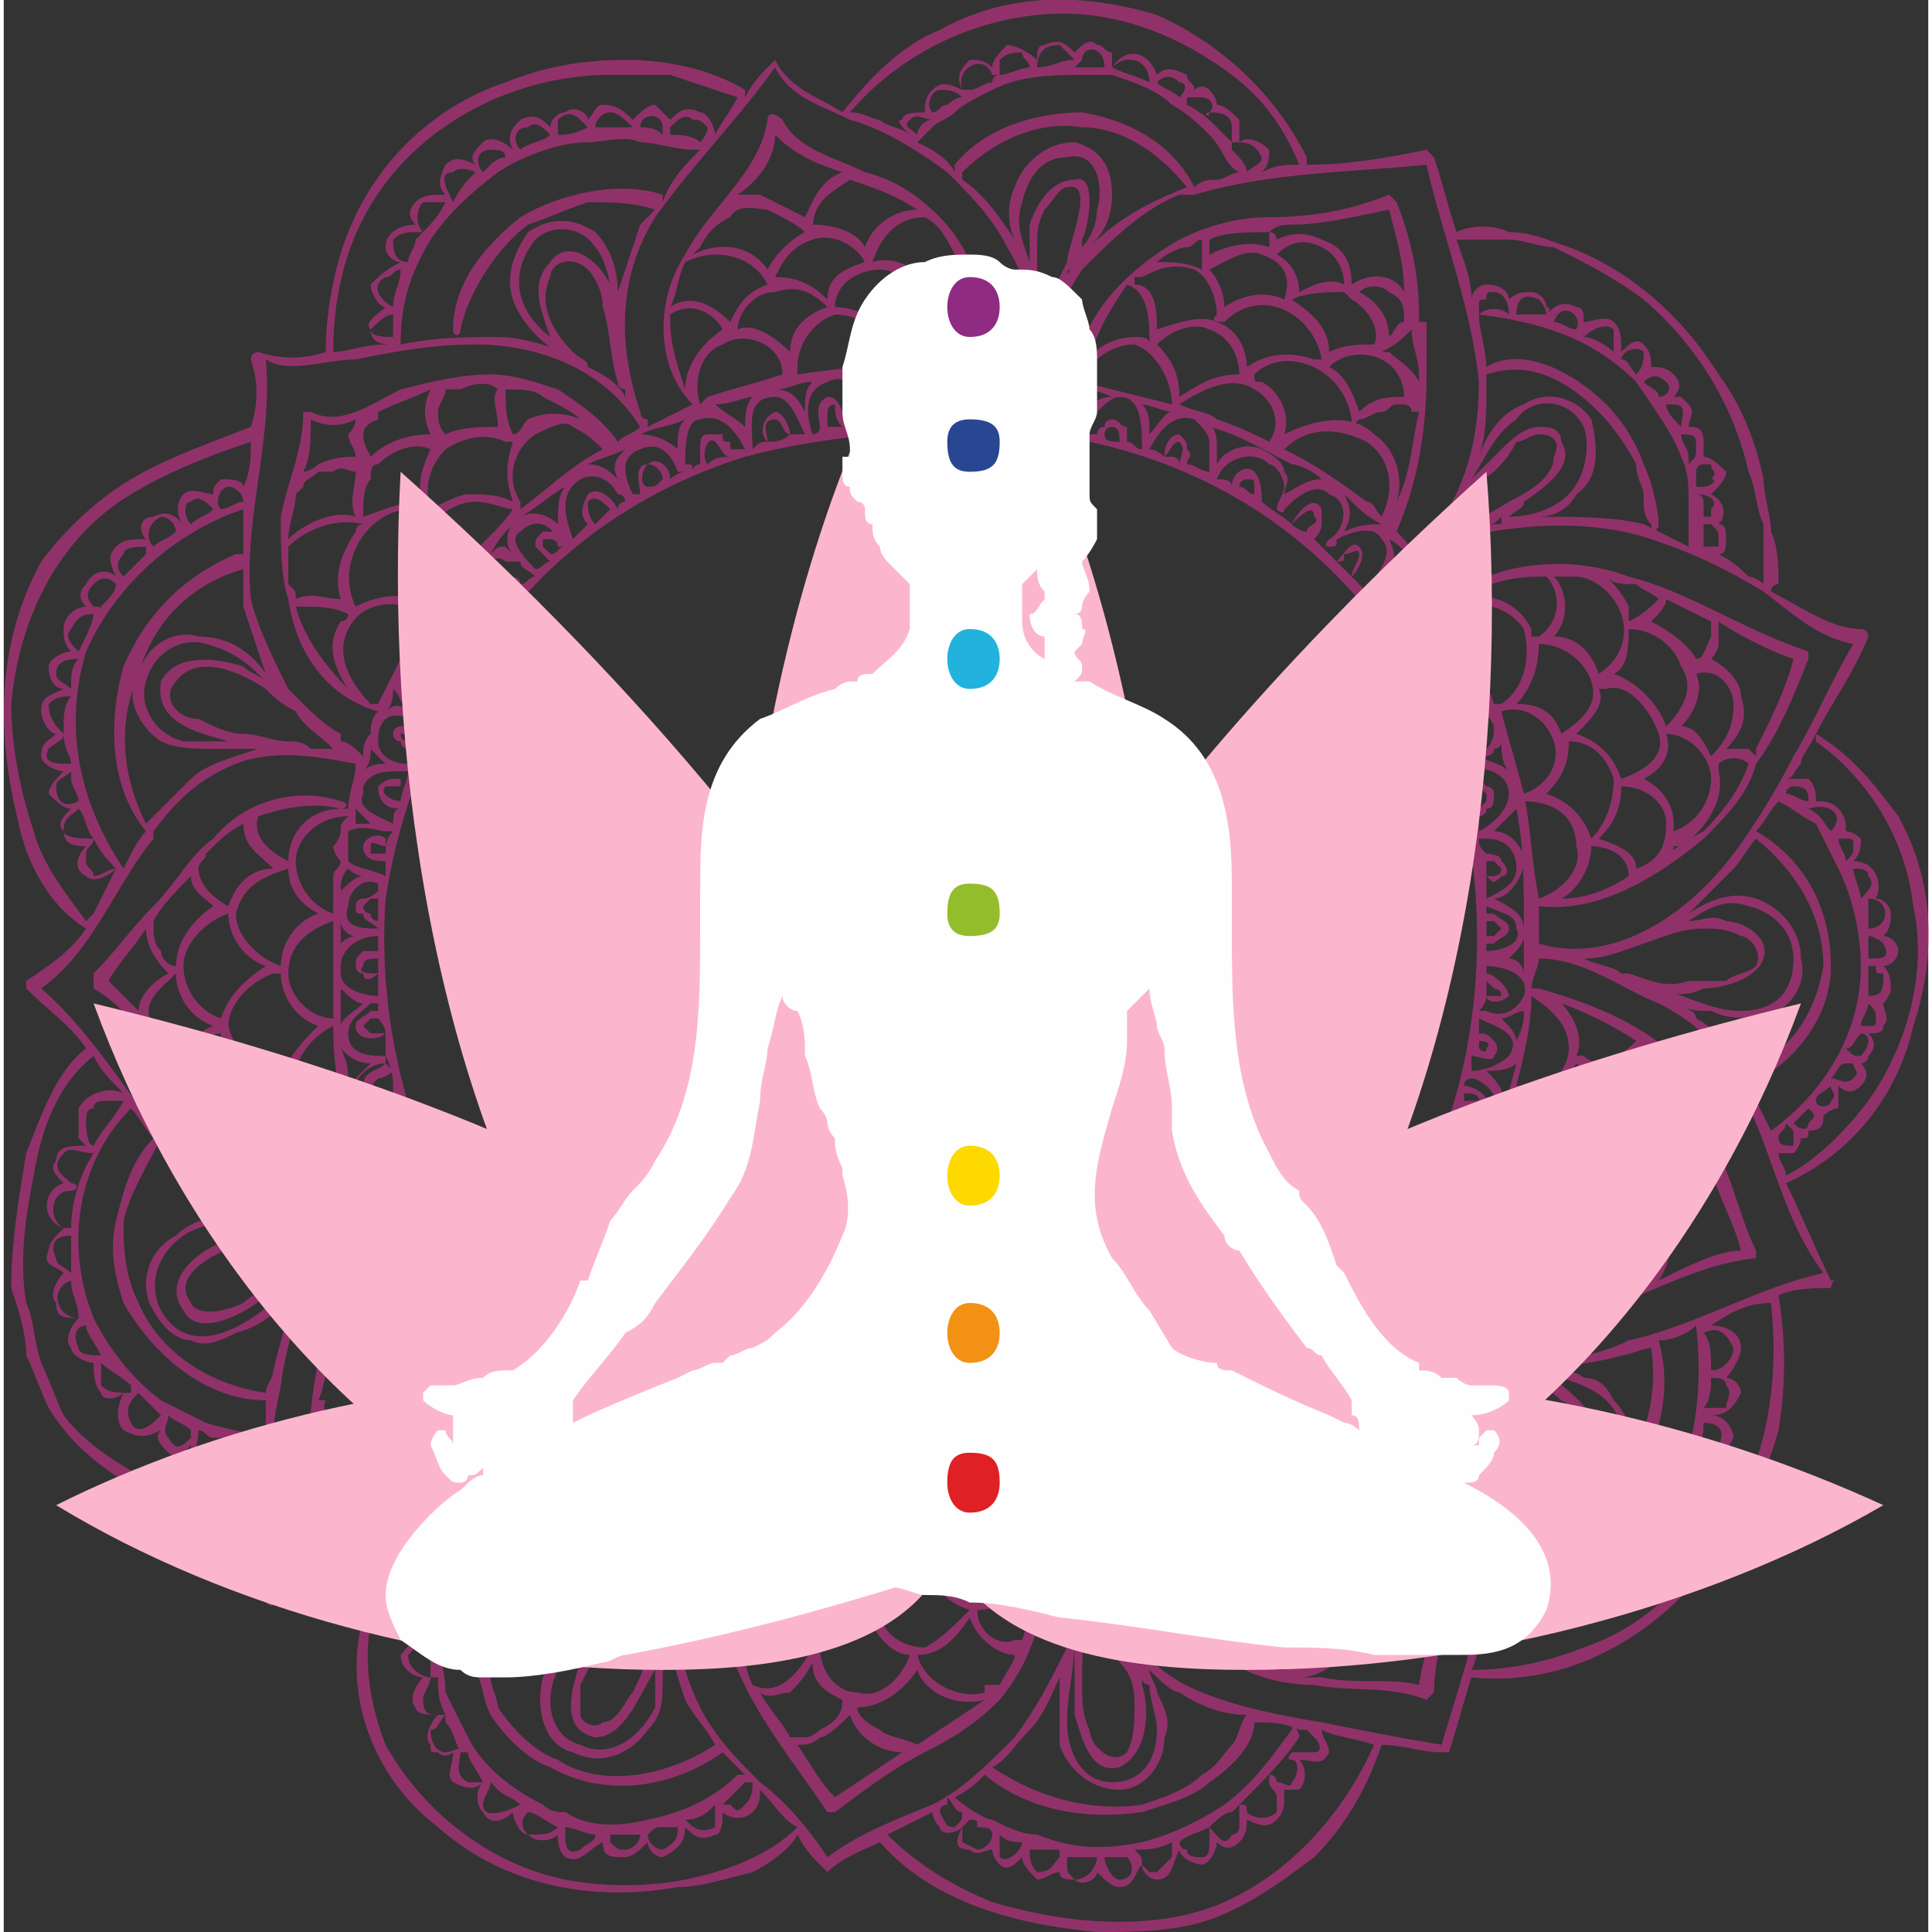 <svg xmlns="http://www.w3.org/2000/svg" width="122" height="122" viewBox="0 0 257 258" xmlns:xlink="http://www.w3.org/1999/xlink">
 <rect x="0" y="0" width="257" height="258" fill="#333333" stroke="none"/>
 <defs>
  <style type="text/css">
   <![CDATA[
    .fil2 {fill:#FEFEFE;fill-rule:nonzero}
    .fil4 {fill:#F29114;fill-rule:nonzero}
    .fil5 {fill:#FDD900;fill-rule:nonzero}
    .fil3 {fill:#DF2025;fill-rule:nonzero}
    .fil6 {fill:#94BD2C;fill-rule:nonzero}
    .fil8 {fill:#8F2B83;fill-rule:nonzero}
    .fil9 {fill:#21B3DD;fill-rule:nonzero}
    .fil7 {fill:#284691;fill-rule:nonzero}
    .fil0 {fill:#B83280;fill-rule:nonzero;fill-opacity:0.702}
    .fil1 {fill:#FBB6CE;fill-rule:nonzero}
   ]]>
  </style>
 </defs>
  <g>
     <path class="fil0" d="M55 100c0,0 0,0 0,0 0,-1 -1,-1 -1,-1 0,0 -1,0 -1,-1 0,0 1,0 1,0 1,-1 1,-1 2,-1 0,0 0,0 0,0 -1,-1 -2,0 -3,0 0,0 -1,0 -1,1 0,0 0,1 1,1 0,1 1,1 2,1z"/>
     <path class="fil0" d="M253 109c-3,-4 -6,-8 -11,-11 0,0 0,0 0,0 2,-4 5,-8 7,-13 0,0 0,-1 -1,-1 -4,0 -8,-3 -12,-5 0,-1 1,-1 1,-1 0,-2 0,-5 -1,-7 0,-2 -1,-5 -1,-7 -1,-5 -3,-10 -6,-14 -5,-8 -12,-14 -20,-17 -3,-1 -5,-2 -8,-2 -2,-1 -5,-1 -7,0 -1,-3 -2,-7 -3,-10 0,0 -1,-1 -1,-1 -5,1 -10,2 -16,2 0,0 0,0 0,-1 -4,-8 -11,-15 -20,-19 -10,-3 -20,-3 -29,2 -5,2 -9,6 -13,11 -3,-2 -7,-3 -9,-7 0,-1 0,0 0,0 -2,2 -3,3 -4,5 0,0 0,-1 0,-1 -5,-3 -11,-4 -16,-4 -6,0 -11,1 -16,3 -9,3 -17,10 -21,20 -2,5 -3,11 -3,16 0,0 0,0 0,0 -3,1 -6,1 -9,0 0,0 -1,0 -1,1 1,3 1,6 0,9 0,0 0,0 0,0 -5,2 -11,4 -16,7 -5,3 -9,7 -12,11 -6,11 -6,23 -3,35 1,5 4,11 9,14 -2,3 -5,5 -8,7 0,0 0,1 0,1 3,3 6,5 8,8 -4,3 -6,9 -8,14 -1,6 -2,12 -2,18 1,3 2,6 2,9 1,2 2,5 3,7 3,5 7,8 12,11 5,3 11,6 17,4 0,0 0,0 0,0 1,4 2,7 0,11 0,0 1,1 1,0 3,0 6,1 9,2 1,0 2,0 3,0 -3,11 2,22 10,28 9,8 21,10 32,8 3,0 6,-1 10,-2 2,-1 5,-3 6,-5 1,2 2,3 3,4 1,1 1,1 1,1 2,-2 5,-3 7,-4 7,8 18,11 29,12 5,0 11,0 16,-2 5,-2 9,-5 13,-8 4,-4 7,-9 9,-15 0,0 0,0 0,0 3,0 5,1 8,1 1,0 1,0 1,0 1,-3 2,-7 3,-10 20,2 36,-15 41,-33 1,-6 1,-12 0,-18 0,0 0,0 0,0 2,-1 5,-1 7,-1 0,-1 1,-1 0,-1 -2,-4 -4,-9 -6,-13 0,0 0,0 0,0 9,-4 15,-12 17,-21 3,-9 3,-19 -2,-28zm-6 -23l0 0c-3,5 -5,10 -8,15 -2,4 -5,9 -8,13 -6,8 -16,15 -26,12 0,0 0,0 0,0 0,-1 0,-3 0,-5 8,1 16,-4 22,-9 3,-3 6,-6 7,-10 3,-4 5,-9 7,-14 0,0 0,-1 0,-1 -9,-3 -16,-8 -24,-10 -8,-3 -18,-2 -24,3 -1,0 -1,0 -1,0 -1,-2 -2,-4 -3,-6 0,0 0,0 0,0 1,0 1,0 1,-1 10,-3 21,-4 30,-1 6,2 10,4 15,7 4,3 7,6 12,7zm-5 24l0 0c1,2 2,4 3,6 2,4 3,9 3,13 0,9 -5,17 -12,22 -1,-2 -2,-4 -3,-6 6,-3 11,-9 11,-16 0,-7 -3,-14 -10,-18 1,-1 2,-3 3,-4 2,1 3,2 5,3zm-1 -2l0 0c3,-1 5,1 3,3 -1,-1 -1,-2 -3,-3zm5 32l0 0c1,0 1,-1 2,-2 0,0 0,0 0,0 1,0 1,1 1,1 0,1 -1,2 -1,2 -1,0 -1,0 -2,-1zm1 4l0 0c-1,1 -2,0 -3,0 1,-1 1,-2 2,-2 0,0 1,0 1,0 0,1 1,1 0,2zm1 -7l0 0c0,-1 1,-2 1,-3 0,0 0,0 0,0 0,0 0,0 0,0 1,1 1,1 1,2 0,1 0,1 -1,1 0,0 -1,0 -1,0zm1 -4l0 0c0,0 0,0 0,0 0,-1 0,-2 0,-4 0,0 0,0 0,0 1,0 1,0 1,0 0,1 0,1 1,1 0,2 0,3 -2,3zm0 -5l0 0c0,0 0,0 0,0 0,-1 0,-2 0,-3 1,0 2,1 2,1 1,2 0,2 -2,2zm0 -4l0 0c0,-1 0,-2 0,-3 0,0 0,0 0,0 0,0 0,0 0,-1 3,0 3,4 0,4zm-1 -4l0 0c0,-1 -1,-3 -1,-4 1,0 2,0 2,1 1,1 0,2 -1,3zm-1 -7l0 0c0,1 0,1 -1,2 0,-1 -1,-2 -1,-3 0,0 0,0 0,0 1,0 1,0 1,0 1,0 1,0 1,1zm-8 37l0 0c1,-1 1,-1 2,-2 0,0 0,0 0,0 1,1 1,1 0,2 0,1 -1,1 -2,0zm0 3l0 0c-1,0 -2,0 -2,-1 0,-1 1,-1 1,-2 1,1 1,1 1,1 0,1 0,2 0,2zm3 -6l0 0c0,0 0,0 0,0 0,-1 1,-1 2,-2 0,0 0,0 0,0 0,1 1,1 0,2 0,1 -2,1 -2,0zm-15 -15l0 0c2,0 7,-1 8,-4 1,-3 -3,-5 -5,-5 -2,-1 -3,0 -5,0 3,-2 5,-3 8,-2 4,1 6,4 6,7 0,5 -3,7 -7,7 -4,0 -7,-2 -11,-3 0,0 0,0 0,0 0,0 -1,0 -1,0 3,1 5,1 7,0zm-10 -2l0 0c0,0 -1,0 -1,0 -1,-1 -3,-1 -5,-2 3,0 5,-1 8,-2 0,0 0,0 0,0 3,-1 5,-2 8,-2 2,0 3,0 5,1 1,0 3,2 2,4 -1,1 -3,1 -4,2 -2,0 -3,0 -5,0 -3,1 -5,0 -8,-1zm11 5l0 0c2,1 4,1 7,1 3,-1 6,-4 5,-8 0,-4 -3,-7 -6,-8 -3,-1 -6,0 -9,2 2,-2 4,-4 6,-6 1,-1 2,-3 3,-4 5,4 9,10 9,17 -1,6 -4,11 -10,14 0,0 0,0 0,1 0,0 0,0 0,0 -1,-1 -1,-2 -2,-3 -1,-2 -3,-4 -5,-5 0,-1 -1,-1 -2,-2 1,1 2,1 4,1zm13 -28l0 0c-1,0 -2,-1 -3,-1 0,0 0,0 0,0 0,-1 1,-1 1,-1 2,0 2,1 2,2zm-17 41l0 0c2,1 4,4 3,8 -1,2 -5,5 -8,4 1,-2 0,-5 -1,-7 3,0 5,-2 6,-5zm0 -3l0 0c0,0 0,0 0,0 1,1 1,1 1,2 0,0 0,0 -1,-1 0,0 0,-1 0,-1zm-6 27l0 0c-2,1 -3,1 -5,2 0,-1 1,-1 1,-2 1,-2 0,-5 -2,-7 3,0 5,-1 6,-4 3,3 5,8 1,10 -1,1 -1,1 -1,1zm-12 4l0 0c0,0 0,0 0,0 0,0 0,0 -1,0 2,-3 1,-6 -1,-8 2,0 4,-2 5,-4 1,1 1,1 1,1 2,1 4,4 3,7 -1,3 -4,3 -7,3 0,0 0,0 0,1zm-61 20l0 0c1,0 1,0 2,0 0,0 -1,0 -1,0 1,1 1,2 2,3 0,0 1,0 1,0 1,0 1,-1 1,-2 0,-1 -1,-1 -1,-2 0,0 1,0 1,0 1,0 1,0 1,0 0,0 0,0 0,0 1,2 2,7 -1,7 -3,0 -4,-4 -5,-6zm4 8l0 0c0,0 0,0 0,1 0,-1 0,-1 0,-1 0,0 0,0 0,0 0,0 0,0 0,0zm0 18l0 0c2,2 2,4 2,6 0,2 0,4 -1,6 -2,2 -5,-1 -5,-3 -1,-2 -1,-4 -1,-6 0,-3 0,-7 1,-11 1,3 3,5 4,8zm-4 -10l0 0c0,0 0,0 0,0 0,0 0,0 0,1 0,0 0,-1 0,-1zm7 13l0 0c0,0 0,-1 0,-1 0,0 0,1 1,1 0,2 1,4 1,6 0,4 -2,7 -6,7 -4,0 -6,-4 -6,-8 0,-4 1,-7 1,-11 0,0 0,0 0,0 0,0 0,-1 0,-1 0,4 0,8 0,11 1,3 2,8 6,7 4,-2 4,-8 3,-11zm15 5l0 0c2,0 4,0 6,1 0,0 0,0 0,0 1,0 1,0 1,0 1,1 1,1 1,1 1,1 1,2 0,2 -1,0 -1,0 -2,0 0,0 -1,0 -1,0 0,0 -1,1 0,1 1,0 1,2 0,3 0,1 -1,0 -2,0 0,0 0,0 0,0 0,0 0,-1 -1,-1 0,0 0,0 0,0 0,1 0,1 0,1 0,0 0,0 0,0 0,1 1,1 1,2 0,0 0,1 0,2 -1,1 -3,1 -4,0 0,-1 0,-1 -1,-1 3,-3 6,-6 8,-9 0,-1 -1,-2 -1,-1 -3,4 -5,7 -9,10 -3,2 -7,4 -11,5 -5,1 -9,1 -14,-1 -2,0 -4,-1 -6,-2 -1,0 -4,-2 -5,-3 2,-1 3,-2 4,-3 6,5 14,6 21,5 3,-1 7,-2 9,-4 3,-2 6,-5 6,-8 0,0 0,0 0,0zm-2 14l0 0c0,0 0,1 -1,1 -1,2 -2,0 -3,-1 0,0 0,0 0,0 0,0 0,0 0,0 0,0 0,0 0,0 1,-1 2,-2 3,-2 0,0 0,0 1,-1 0,1 0,1 0,1 0,0 0,0 0,0 0,0 0,1 0,2zm-4 1l0 0c0,1 0,1 0,1 0,1 0,2 -1,2 -1,0 -2,0 -2,-1 -1,0 -1,-1 -1,-1 1,-1 2,-1 4,-2 0,0 0,0 0,0 0,1 0,1 0,1zm-5 1l0 0c0,1 0,1 0,2 -1,1 -1,1 -2,2 0,0 -1,0 -1,0 -1,-1 -1,-1 -1,-1 0,-1 0,-1 -1,-2 2,0 3,0 5,-1zm-7 5l0 0c-1,0 -2,-2 -2,-3 1,0 2,0 3,0 1,1 1,3 -1,3zm-6 0l0 0c-1,-1 -1,-1 -1,-2 0,0 0,-1 0,-1 0,0 0,0 0,0 1,0 3,0 4,0 0,1 -1,3 -3,3zm-2 -4l0 0c0,0 0,1 0,1 0,0 0,0 0,0 -1,1 -1,2 -3,2 -1,-1 -1,-2 -1,-3 0,0 0,0 0,0 1,0 3,0 4,0zm-5 -1l0 0c0,1 -2,3 -3,2 0,-1 0,-2 0,-2 0,-1 0,-1 0,-1 1,1 2,1 3,1zm-7 -3l0 0c1,0 1,0 1,1 1,0 2,0 2,1 0,1 -1,2 -2,2l-2 -1c0,-1 0,-1 0,-2 0,0 1,-1 1,-1zm-2 1l0 0c-1,0 -1,0 -2,-2 0,0 0,-1 1,-1 0,0 0,0 0,-1 1,1 1,2 2,2 0,1 0,1 -1,2zm39 -15l0 0c-1,1 -1,3 -2,4 -1,1 -2,3 -4,4 -2,2 -5,3 -8,4 -7,1 -14,-1 -20,-5 2,-1 3,-3 5,-5 2,-2 3,-5 4,-7 0,0 0,1 0,2 0,2 0,5 0,7 1,3 4,6 8,6 3,0 6,-3 6,-7 1,-2 0,-4 -1,-6 0,-1 -1,-2 -1,-3 1,1 3,3 4,3 3,2 6,3 9,3 0,0 0,0 0,0zm-22 -25l0 0c1,-1 1,-4 1,-5 1,1 2,3 4,4 -1,0 -2,0 -2,0 -1,1 -2,1 -3,1zm-96 1l0 0c0,1 1,1 1,2 -2,-1 -4,-1 -7,0 0,-3 0,-6 0,-10 0,1 1,1 1,2 2,1 4,1 6,1 -1,1 -1,3 -1,5zm-4 -8l0 0c-2,-1 -2,-3 -2,-4 0,-1 0,-1 0,-1 0,-1 0,-2 0,-3 1,1 2,2 3,2 1,0 3,0 4,-1 -1,3 -1,6 1,8 0,0 0,0 0,0 -2,1 -5,1 -6,-1zm6 -36l0 0c0,0 0,-1 0,-1 0,0 0,0 0,0 0,0 0,0 0,0 0,0 0,0 0,0 0,-1 -1,-2 -1,-3 1,1 3,1 4,1 -1,1 -3,3 -2,5 1,2 3,2 5,2 -1,1 -1,1 -2,2 0,0 0,1 0,2 -1,-3 -2,-5 -3,-8 0,0 0,0 0,0 -1,0 -1,0 -1,0zm-20 -11l0 0c-1,-1 -3,-2 -4,-4 0,0 -1,-1 -1,-1 -1,-3 1,-7 4,-7 0,3 3,5 6,6 -3,1 -5,3 -5,6zm-6 -7l0 0c-2,-2 -3,-4 -5,-6 1,0 1,0 1,0 -2,-3 1,-5 3,-7 0,3 2,6 5,7 -3,1 -4,4 -4,6zm12 -27l0 0c-3,0 -5,2 -6,5 -2,-1 -4,-3 -4,-5 0,-1 1,-1 1,-2 2,-2 3,-3 5,-4 0,3 2,4 4,6zm5 -60l0 0c2,1 4,1 6,0 0,0 0,1 -1,2 0,1 1,2 1,3 -1,0 -3,0 -5,1 0,0 -1,1 -2,1 1,-2 1,-4 1,-7zm1 7l0 0c0,0 1,0 2,0 1,-1 2,0 3,0 0,2 -1,4 0,6 -3,-1 -7,1 -9,3 0,-2 1,-4 1,-6 0,0 0,0 1,-1 0,0 0,0 0,0 0,-1 1,-1 2,-2zm6 7l0 0c-1,0 -1,1 -1,1 -2,3 -3,6 -2,9 -2,0 -4,-1 -6,0 0,-1 0,-1 -1,-2 0,-2 0,-3 0,-5 2,-2 6,-4 10,-3zm2 -15l0 0c2,-1 5,-2 7,-3 -1,2 -1,4 0,6 -3,0 -6,1 -8,3 0,0 0,0 0,0 -1,-2 -2,-4 1,-5 0,0 0,-1 0,-1zm9 -3l0 0c1,0 2,0 2,0 2,-1 4,-1 5,0 -1,1 0,3 0,5 -2,0 -5,0 -7,1 -1,-1 -1,-2 -1,-3 0,-1 1,-2 1,-3 0,0 0,0 0,0zm0 8l0 0c0,0 0,0 0,0 3,-2 6,-2 8,-1 0,0 1,0 1,0 -1,3 -1,5 0,8 -2,-1 -4,-1 -6,-1 -1,0 -3,1 -5,2 0,0 0,0 0,0 -1,-3 0,-6 2,-8zm8 -8l0 0c2,0 4,0 5,1 2,1 4,2 5,3 -2,-1 -5,-1 -7,0 -1,1 -1,2 -2,2 0,0 0,0 0,0 -1,-2 -1,-4 -1,-6 1,0 1,0 0,0zm24 0l0 0c-1,-3 -2,-6 -2,-9 0,0 0,-1 0,-1 0,0 0,0 0,0 3,-2 6,0 7,2 0,0 0,0 0,0 -3,2 -5,5 -5,8zm44 4l0 0c0,-2 1,-5 3,-5 4,0 4,4 5,6 0,1 0,1 0,1 -1,0 -2,-1 -3,-1 1,-1 0,-2 0,-3 0,0 -1,-1 -2,-1 -1,1 -2,2 -2,4 -1,0 -1,0 -2,0 0,0 0,-1 0,-1 0,-2 -1,-5 -3,-6 2,0 4,0 6,1 -2,1 -3,3 -3,5 0,1 1,1 1,0zm24 -20l0 0c2,1 3,4 3,6 -1,1 0,1 1,1 5,-5 12,-1 13,5 0,0 -1,0 -1,0 -3,-1 -6,-1 -9,1 0,-2 -1,-5 -4,-6 -2,-1 -5,0 -8,1 0,-2 0,-6 -3,-6 0,0 0,-1 0,-1 0,0 0,0 1,0 2,-1 4,-2 7,-1zm-5 -1l0 0c1,-1 3,-2 4,-2 1,0 1,-1 2,-1 0,1 0,2 0,4 0,0 0,0 0,0 0,0 0,0 0,0 -2,-1 -4,-1 -6,-1zm7 -3l0 0c2,-1 5,-1 8,-1 0,0 0,1 0,2 -3,-1 -6,0 -8,1 0,-1 0,-1 0,-2zm7 2l0 0c3,1 4,3 3,6 0,0 0,0 0,0 -2,-1 -5,-1 -8,1 0,-2 -1,-4 -2,-5 2,-1 5,-3 7,-2zm15 24l0 0c-3,-3 -8,-2 -12,0 1,-3 -1,-6 -3,-7 -1,0 -1,0 -1,-1 4,-4 12,-1 13,6 0,1 0,1 1,0 1,0 2,-1 3,-1 1,0 1,-1 2,-1 0,0 0,0 1,0 0,0 0,1 0,1 0,0 0,-1 0,-1 0,0 1,0 1,1 0,0 0,0 0,0 0,0 0,0 0,0 0,0 0,0 1,0 -1,4 -1,8 -3,12 1,-3 0,-7 -3,-9zm9 22l0 0c1,3 2,5 3,7 -1,-1 -4,-2 -6,-1 2,-1 3,-3 3,-6zm15 -3l0 0c1,0 2,0 3,0 2,0 5,2 6,5 1,3 0,6 -3,8 0,0 0,0 0,0 -1,-3 -3,-5 -6,-5 2,-2 2,-6 0,-8zm22 6l0 0c3,2 7,4 10,5 -1,4 -3,8 -5,12 0,0 0,0 0,1 0,0 -1,-1 -1,-1 -1,0 -2,0 -3,0 2,-2 3,-4 2,-7 0,-2 -2,-4 -4,-5 0,0 1,-1 1,-2 0,-1 0,-2 0,-3zm-24 3l0 0c0,0 0,0 0,0 3,0 6,2 7,5 1,3 -1,5 -4,7 -1,-3 -3,-4 -6,-4 2,-2 3,-5 3,-8zm8 6l0 0c1,0 1,0 1,0 3,-1 6,3 7,6 1,3 -2,5 -5,6 -1,-3 -3,-5 -6,-6 2,-2 4,-4 3,-6zm13 -2l0 0c3,-1 5,2 5,4 0,3 -1,5 -3,7 -1,-2 -2,-4 -4,-4 2,-2 3,-5 2,-7zm-4 7l0 0 0 0c-1,-3 -4,-6 -7,-7 2,-1 2,-4 2,-6 3,0 6,2 7,5 2,3 0,6 -2,8zm-13 2l0 0c3,0 5,2 6,5 0,3 -1,6 -3,8 -1,-3 -3,-5 -6,-6 2,-2 3,-4 3,-7zm3 14l0 0c2,0 5,1 5,4 0,0 0,0 0,0 -3,2 -6,3 -9,3 2,-1 4,-4 4,-7zm1 -1l0 0c2,-2 3,-4 3,-7 3,0 6,2 6,5 0,3 -1,5 -4,6 0,-2 -2,-3 -5,-4zm6 -8l0 0c2,-1 4,-3 3,-6 3,0 6,3 6,6 0,3 -2,6 -5,7 0,0 0,-1 0,-1 0,-3 -2,-5 -4,-6zm4 9l0 0c0,0 0,0 1,0 3,-2 6,-6 5,-10 0,0 0,-1 0,-1 1,-1 3,-1 4,0 0,0 0,0 0,0 -1,3 -3,6 -6,9 -2,1 -3,2 -5,3 1,0 1,-1 1,-1zm5 -28l0 0c-1,2 -1,3 -2,3 0,0 0,0 0,0 -1,-2 -4,-4 -6,-5 1,-1 2,-2 2,-3 2,1 4,2 6,3 0,1 0,2 0,2zm-11 -2l0 0c0,-1 0,-1 0,-2 -1,-2 -2,-3 -3,-4 1,1 2,1 4,1 1,1 2,1 3,2 -1,1 -2,2 -4,3zm-12 2l0 0c0,0 -1,0 -1,0 0,0 0,-1 0,-1 -2,-4 -6,-5 -10,-4 4,-2 7,-3 11,-3 0,0 1,0 1,0 2,2 2,6 -1,8zm-2 -1l0 0c1,4 0,8 -3,10 -1,0 -1,0 -1,0 -1,-3 -2,-6 -4,-9 0,-2 -1,-3 -2,-4 4,-1 8,0 10,3zm2 62l0 0c2,0 4,-2 5,-4 2,2 4,5 4,8 0,3 -3,6 -6,5 0,0 0,0 0,0 0,0 0,0 0,0 1,-3 -1,-7 -3,-9zm1 8l0 0c-1,3 -4,5 -7,4 -1,0 -1,0 -1,1 1,-3 2,-6 3,-9 0,-1 1,-3 1,-4 0,0 0,0 0,0 3,1 5,5 4,8zm-12 3l0 0c1,0 2,0 3,0 0,1 -1,3 -2,4 1,-1 0,-3 -1,-4zm-7 11l0 0c1,0 2,0 2,-1 1,-1 -1,-2 -2,-3 0,0 1,0 1,-1 1,1 3,3 2,5 -1,2 -4,1 -5,0 0,0 0,-1 1,-1 0,0 0,1 1,1zm-1 -2l0 0c0,0 0,0 1,-1 0,1 1,1 1,2 0,0 -1,0 -1,0 0,0 -1,0 -1,-1zm7 -6l0 0c0,-1 -1,-2 -3,-2 1,0 1,-1 1,-1 2,1 5,3 3,5 -2,1 -4,1 -6,0 1,0 1,-1 1,-1 1,1 4,1 4,-1zm-4 0l0 0c1,0 1,-1 1,-1 0,0 1,0 1,0 0,0 1,1 1,1 0,1 -1,1 -2,0 0,0 0,0 -1,0zm2 -4l0 0c1,-1 1,-1 1,-2 1,1 3,2 4,0 0,-1 -1,-2 -3,-2 0,0 0,0 0,0 0,-1 0,-1 1,-2 0,0 0,0 0,0 2,1 5,2 4,5 -1,2 -5,1 -7,1zm1 -2l0 0c0,-1 1,-1 1,-2 0,0 0,0 0,0 1,1 2,1 2,2 0,1 -2,0 -3,0zm4 -6l0 0c1,0 1,0 2,-1 0,-1 -2,-2 -3,-2 0,-1 1,-1 1,-1 1,0 4,2 3,4 -1,2 -3,2 -5,1 0,0 0,0 0,0 0,0 0,-1 0,-1 1,0 2,0 2,0zm-1 -1l0 0c0,0 0,-1 0,-1 1,0 2,0 2,1 0,0 -1,0 -1,0 -1,0 -1,0 -1,0zm4 -6l0 0c1,-1 0,-2 0,-2 -1,-1 -1,-1 -2,-1 0,0 0,0 0,0 0,-1 0,-1 0,-2 0,0 0,0 0,0 2,1 6,2 4,5 -1,1 -3,2 -5,2 0,0 0,0 0,0 0,-1 0,-2 0,-2 1,0 3,1 3,0zm-2 -1l0 0c0,0 0,-1 0,-1 0,0 2,0 1,1 0,1 -1,0 -1,0 0,0 0,0 0,0zm2 -14l0 0c1,-1 2,-1 2,-2 0,-1 -1,-1 -2,-2 0,0 0,0 -1,0 0,0 0,0 0,-1 2,1 4,1 4,3 1,2 -2,3 -4,3 0,0 0,0 0,0 0,0 0,-1 0,-1 1,0 1,0 1,0zm-1 -1l0 0c0,0 0,0 0,0 0,-1 0,-1 0,-2 0,0 1,0 1,0 0,0 1,1 1,1 0,0 -1,1 -1,1 0,0 0,0 -1,0zm0 -5l0 0c0,-1 0,-2 0,-3 1,1 1,1 2,0 1,0 1,-1 0,-2 0,-1 -2,-1 -2,-1 0,0 0,0 0,0 -1,-1 -1,-1 -1,-2 0,0 0,0 1,0 2,0 4,1 4,4 0,2 -2,3 -4,4zm0 11l0 0c0,0 1,1 1,1 0,0 1,0 1,1 0,0 -1,0 -1,0 -1,0 -1,0 -1,0 0,-1 0,-1 0,-2zm0 -16l0 0c0,0 0,0 1,0 0,0 1,1 1,1 0,1 -1,1 -1,1 0,0 -1,0 -1,0 0,0 0,0 0,0 0,-1 0,-2 0,-2zm0 28l0 0c1,0 3,0 4,-1 -1,4 -2,7 -3,11 -1,-1 -1,-2 -2,-3 1,0 3,0 3,-2 1,-2 -1,-4 -2,-5zm2 -7l0 0c1,0 2,-1 3,-1 0,1 0,2 -1,4 0,-1 -1,-2 -2,-3zm3 -3l0 0c-1,2 -3,3 -5,2 -1,0 -1,0 -1,0 0,0 1,-1 1,-2 0,1 2,1 3,0 0,-1 -2,-3 -3,-3 0,0 0,-1 0,-2 0,1 0,1 0,1 2,0 6,1 5,4zm-2 -5l0 0c1,-1 2,-2 2,-3 0,2 0,3 0,5 0,-1 -1,-2 -2,-2zm-2 -8l0 0c2,0 4,-3 4,-5 0,-2 -2,-4 -4,-4 1,-1 2,-2 3,-3 1,5 1,10 1,16 0,-2 -2,-3 -4,-4zm-2 -9l0 0c0,0 0,0 0,0 0,-1 0,-2 0,-2 0,0 1,0 1,-1 1,0 1,-1 1,-2 0,-1 -1,-1 -1,-1 -1,-1 -2,-1 -2,0 -1,-1 -1,-2 -1,-2 2,-1 6,0 6,3 0,2 -2,4 -4,5zm-1 -3l0 0c0,-1 0,-2 0,-3 0,0 1,0 1,0 0,0 1,1 1,1 0,1 0,1 0,1 -1,1 -1,1 -1,1 -1,0 -1,0 -1,0zm-1 -6l0 0c0,0 0,0 0,0 -1,-1 -1,-1 -1,-2 1,0 2,0 2,-1 1,0 1,-1 1,-2 -1,-1 -3,-1 -4,-1 -1,0 -1,-1 -1,-1 0,0 0,0 0,0 2,0 6,-1 7,2 0,1 0,2 -1,3 -1,1 -2,1 -3,1 0,0 0,1 0,1zm-1 -3l0 0c-1,-1 -1,-1 -1,-2 1,0 2,0 3,0 0,1 -1,2 -2,2zm-1 -8l0 0c0,0 1,-1 0,-2 0,0 -1,-1 -2,0 -1,0 -2,0 -2,0 0,0 -1,-1 -1,-2 1,0 2,0 2,0 2,0 3,0 4,1 1,1 2,2 1,3 -1,1 -2,2 -3,3 0,0 0,0 0,0 -1,0 -1,-1 -1,-1 1,-1 1,-1 2,-2zm-3 1l0 0c0,-1 0,-2 -1,-2 1,0 1,0 1,-1 0,0 0,0 0,0 0,0 1,0 1,0 1,0 2,1 1,1 0,1 -1,1 -2,2zm6 -2l0 0c1,1 1,3 2,4 -1,-1 -3,-1 -4,0 1,-1 2,-3 2,-4zm1 11l0 0c1,0 2,0 2,-1 0,0 1,0 1,-1 0,1 0,3 1,4 -1,-1 -2,-1 -4,-2zm-7 -18l0 0c-1,2 -2,2 -3,3 0,0 0,0 0,0 0,0 0,0 0,0 0,-1 -1,-1 -1,-2 1,0 3,-2 2,-3 0,-1 -1,-1 -2,-1 -1,0 -1,1 -2,1 -1,0 -1,-1 -2,-1 0,0 0,0 1,-1 2,-1 5,-2 7,0 1,1 1,3 0,4zm-4 1l0 0c-1,-1 -1,-2 -2,-2 1,-1 3,-2 3,-1 1,1 0,1 0,2 -1,0 -1,0 -1,1zm-6 -7l0 0c1,-1 2,-3 1,-4 -1,-1 -2,1 -3,2 -1,-1 -1,-1 -2,-2 0,0 1,0 1,0 0,0 0,0 0,0 0,0 0,0 0,0 1,0 1,0 1,-1 2,-1 5,-2 6,0 2,2 -1,5 -2,7 0,0 0,0 0,0 -1,-1 -1,-1 -2,-2 0,0 0,0 0,0zm0 0l0 0c-1,-1 -1,-1 -2,-2 1,0 1,0 1,-1 1,0 2,-1 2,0 0,1 -1,2 -1,3zm-4 -7l0 0c0,-1 0,-1 0,-2 -1,-2 -3,0 -4,2 -1,-1 -3,-2 -4,-3 0,-1 0,-3 -1,-4 -1,-1 -3,0 -3,2 0,-1 -1,-1 -2,-1 1,-3 5,-4 7,-2 1,0 2,2 2,3 0,1 -1,2 -1,3 0,0 1,1 1,0 1,-1 4,-4 6,-2 3,1 2,5 0,6 0,0 -1,1 0,1 -1,0 -1,0 -1,0 0,0 0,0 0,0 0,0 -1,-1 -1,-1 0,0 1,-1 1,-2zm-2 1l0 0c0,0 -1,0 -2,-1 1,-1 3,-3 3,-1 1,1 -1,1 -1,2zm-7 -5l0 0c-1,0 -1,-1 -2,-1 0,0 0,0 0,0 0,-1 1,-1 1,-1 1,0 1,0 1,1 0,0 0,1 0,1zm-5 -6l0 0c0,-1 0,-3 -1,-3 4,1 7,3 11,5 1,0 3,1 4,2 -2,0 -3,1 -5,2 0,-1 1,-2 0,-3 0,-1 -1,-2 -3,-3 -2,-1 -5,0 -6,2 0,-1 0,-2 0,-2zm-4 0l0 0c0,-1 0,-1 -1,-2 -1,0 -2,1 -2,3 -1,-1 -2,-1 -2,-1 1,-2 3,-5 6,-4 1,1 2,2 2,3 0,1 0,1 0,2 0,0 0,2 0,2 0,0 0,0 0,0 -1,0 -2,-1 -3,-1 0,-1 1,-1 0,-2zm-1 2l0 0c0,-1 -1,-1 -1,-1 0,0 -1,0 -1,0 1,-1 1,-2 2,-2 1,1 0,2 0,3zm-7 -5l0 0c-1,0 -1,-1 -2,-1 0,0 -1,0 -1,1 -1,0 -1,1 -1,1 -1,0 -1,0 -2,0 0,0 0,0 0,0 0,-1 1,-3 2,-3 1,-1 2,-2 3,-2 3,0 3,4 3,7 -1,0 -1,-1 -2,-1 0,0 0,-1 0,-2zm-1 2l0 0c-1,0 -2,0 -2,-1 0,0 0,-1 1,-1 1,0 1,1 1,2zm3 -5l0 0c1,0 3,1 4,1 -1,0 -2,2 -3,3 0,-2 0,-3 -1,-4 0,0 0,0 0,0zm13 -4l0 0c-3,0 -5,1 -8,3 0,-3 -1,-5 -3,-7 0,0 0,0 0,0 2,-2 5,-3 7,-2 3,1 4,4 4,6zm2 2l0 0c2,1 4,4 2,7 -2,-1 -4,-2 -7,-3 -1,-1 -3,-1 -5,-2 3,-2 7,-4 10,-2zm12 14l0 0c2,2 3,3 5,4 -1,0 -3,0 -5,1 1,-2 1,-3 0,-5zm5 3l0 0c-1,-1 -1,-2 -2,-2 -4,-3 -7,-5 -11,-7 3,-3 7,-3 11,-1 3,2 4,6 2,10zm0 8l0 0c2,-1 2,-3 1,-5 2,1 3,3 4,4 0,1 1,1 1,2 -2,-1 -4,-1 -6,-1zm-14 -43l0 0c2,-2 4,-2 6,-1 2,1 3,3 3,5 -2,-1 -4,0 -6,1 0,-2 -1,-4 -3,-5zm9 5l0 0c0,0 0,0 1,1 0,0 0,0 0,0 2,1 4,4 3,6 0,0 0,0 0,0 -2,0 -4,0 -6,1 0,-3 -2,-5 -5,-7 2,-1 5,-1 7,-1zm2 0l0 0c1,-1 3,-1 4,0 2,1 2,2 2,4 -1,0 -1,1 -2,2 0,-3 -2,-5 -4,-6 0,0 0,0 0,0zm3 9l0 0c2,1 3,3 3,5 -2,0 -4,0 -6,2 -1,-3 -2,-5 -4,-6 2,-2 5,-2 7,-1zm1 -1l0 0c0,0 0,0 -1,0 2,-1 3,-2 4,-3 0,2 1,4 1,6 0,0 0,1 0,1 -1,-2 -3,-3 -4,-4zm-5 -9l0 0c0,-3 -1,-5 -4,-6 -2,-1 -4,-1 -6,0 0,0 0,-1 -1,-1 1,-1 2,-1 3,-1 4,0 8,-1 13,-2 1,4 2,7 2,11 -1,-2 -4,-3 -7,-1zm-27 8l0 0c0,0 0,0 0,0 0,-1 -1,-1 -2,-1 -2,0 -5,1 -6,3 1,-4 3,-7 5,-10 3,1 3,5 3,8zm-2 0l0 0c3,1 5,5 5,8 -4,-1 -8,-2 -12,-3 1,-3 4,-5 7,-5zm-3 7l0 0c-2,0 -3,1 -4,3 0,0 -1,1 0,2 0,0 -1,0 -1,0 0,0 0,0 0,0 1,-3 0,-5 -2,-7 3,1 5,1 7,2zm-8 4l0 0c-1,0 -2,0 -3,0 0,-1 0,-3 2,-3 0,0 0,2 1,3zm-7 -1l0 0c0,1 0,1 0,1 0,0 0,0 0,-1 -1,0 -2,0 -2,0 0,-1 0,-3 -2,-3 -2,0 -2,2 -2,3 0,0 -1,0 -2,0 0,0 0,0 0,0 0,-2 1,-7 5,-5 2,1 2,3 3,5zm-3 0l0 0c-1,0 -2,0 -2,0 0,-1 0,-3 1,-2 1,0 1,1 1,2zm-12 -3l0 0c-1,0 -1,2 -1,4 -1,0 -1,0 -2,0 0,0 0,0 0,-1 0,0 0,0 0,0 0,0 0,-1 0,-1 0,-2 1,-4 3,-5 0,0 0,0 1,0 0,0 0,0 1,0 2,0 3,4 4,6 0,0 0,0 0,0 -1,0 -2,0 -3,0 0,-1 -1,-3 -3,-3zm2 3l0 0c-1,0 -2,0 -3,0 0,0 0,-2 2,-2 0,0 1,1 1,1 0,1 0,1 0,1zm-7 1l0 0c-1,-1 -1,-4 -3,-4 -2,1 -1,3 -1,4 0,0 0,0 0,0 0,0 0,0 0,0 0,1 -1,1 -1,1 -1,-3 -1,-6 2,-7 2,-1 3,0 3,2 1,1 1,1 1,2 0,0 0,1 0,1 0,0 1,0 1,0 0,1 0,1 0,1 0,0 0,0 0,0 -1,0 -2,0 -2,0 0,0 0,0 0,0zm-3 0l0 0c0,0 0,-1 0,-2 0,0 0,-1 1,-1 0,1 0,2 1,3 -1,0 -1,0 -2,0 0,0 0,0 0,0zm-7 -2l0 0c-2,1 -2,3 -1,4 -1,0 -1,0 -2,1 0,-3 -1,-7 3,-7 2,0 3,3 4,5 -1,0 -1,0 -2,0 0,0 0,0 0,0 0,-1 -1,-3 -2,-3zm2 3l0 0c-1,1 -2,1 -3,1 0,-1 -1,-3 1,-3 1,0 1,2 2,2 0,0 0,0 0,0zm-6 -1l0 0c-1,-1 -3,-2 -4,-3 2,0 4,-1 5,-1 -1,1 -1,3 -1,4zm7 -8l0 0c0,-3 2,-6 5,-7 3,0 7,2 7,6 1,0 2,0 2,0 0,-3 2,-5 5,-6 4,-1 4,4 4,7 0,0 0,0 0,0 -8,-1 -16,0 -23,1 0,0 0,0 0,0 0,0 0,-1 0,-1zm13 -3l0 0c-1,-3 -5,-5 -8,-5 0,0 0,0 0,0 0,0 0,0 0,0 0,-3 3,-5 6,-5 3,0 5,3 7,5 0,0 0,0 0,0 -2,1 -4,3 -5,5zm-9 -6l0 0c-2,-2 -4,-3 -7,-3 0,0 0,0 0,0 1,-2 2,-4 5,-5 3,-1 6,1 7,3 0,0 0,0 0,0 -3,1 -5,2 -5,5zm-7 -1l0 0c3,-1 5,0 7,2 -3,1 -5,3 -5,6 -2,-2 -5,-4 -7,-3 0,-2 2,-5 5,-5zm1 11l0 0c0,0 0,0 0,0 0,0 0,0 0,0l0 0c0,0 0,0 0,0 0,0 0,0 0,0 -3,1 -7,2 -10,3 -1,1 -1,1 -1,1 0,0 0,0 0,0 -1,-3 0,-7 3,-8 3,-2 8,0 8,4zm3 5l0 0c-1,-2 -2,-3 -4,-3 2,0 3,-1 5,-1 -1,1 -1,2 -1,4zm7 -3l0 0c0,0 0,-1 -1,-2 1,0 2,0 3,0 -1,1 -1,2 -2,2zm8 -2l0 0c1,0 3,0 5,0 -2,1 -3,3 -3,5 0,-2 -1,-4 -2,-5zm4 -9l0 0c-1,0 -1,0 -1,0 0,0 0,0 0,0 0,-2 0,-3 1,-4 0,-1 1,-1 2,-2 1,3 2,6 2,9 -1,-2 -2,-4 -4,-3zm-2 -3l0 0c-2,-2 -5,-4 -8,-3 0,0 0,0 0,0 1,-3 3,-6 7,-6 0,0 0,0 0,0 2,1 3,3 4,5 -2,1 -3,3 -3,4zm-9 -5l0 0c-1,-2 -4,-3 -7,-3 0,0 0,0 0,1 0,-4 2,-5 5,-7 0,0 0,0 0,0 3,1 6,2 9,4 -3,0 -6,2 -7,5zm-8 -4l0 0c-2,-1 -4,-2 -6,-3 -1,0 -2,0 -3,0 3,-2 5,-5 5,-8 3,3 6,4 9,5 -3,1 -4,4 -5,6zm-5 -1l0 0c2,1 4,2 5,3 -2,1 -4,3 -5,5 -2,-3 -6,-4 -10,-2 1,-1 1,-1 1,-1 1,-2 2,-3 4,-4 0,0 0,0 0,0 1,-2 4,-1 5,-1zm0 10l0 0c-3,1 -4,3 -5,5 -2,-2 -5,-4 -8,-2 1,-2 1,-4 2,-6 0,0 0,0 0,0 4,-2 9,-1 11,3zm-9 18l0 0c3,-1 5,2 6,4 0,0 0,0 0,0 0,0 -1,0 -2,0 0,0 0,0 0,0 0,0 0,0 0,-1 -1,0 -1,0 -1,-1 -1,0 -1,0 -2,0 -1,0 -1,1 -1,2 0,1 0,2 0,2 0,0 -1,0 -1,1 0,-1 0,-1 -1,-1 0,-2 0,-6 2,-6zm4 5l0 0c-1,0 -2,0 -3,1 0,0 0,0 0,0 -1,-1 0,-4 1,-3 1,1 1,2 2,2zm2 0l0 0c15,-4 31,-4 46,-2 14,3 26,10 35,20 9,10 15,22 16,35 2,15 0,30 -6,43 -1,1 -2,3 -3,5 0,0 0,0 0,0 -6,12 -15,22 -26,28 -12,6 -26,8 -40,8 0,0 0,0 0,0 -2,0 -4,0 -6,0 0,0 0,0 0,0 0,0 0,0 -1,0 0,0 0,0 -1,0 0,0 0,0 0,0 -3,-1 -7,-1 -10,-2 0,0 0,0 0,0 0,0 0,0 -1,0 0,0 0,0 0,0 -2,-1 -5,-2 -8,-2 -1,-1 -3,-2 -4,-2 -1,0 -1,-1 -2,-1 0,0 0,0 0,0 0,0 -1,-1 -1,-1 -7,-2 -12,-8 -16,-13 -5,-5 -9,-10 -12,-17 -6,-12 -9,-26 -8,-40 2,-13 7,-25 15,-36 8,-11 20,-19 33,-23zm84 110l0 0c0,1 0,1 1,1 0,1 0,1 0,2 0,0 -1,0 -1,0 -1,-1 -1,-1 -1,-1 0,-1 0,-1 1,-2zm-7 10l0 0c1,1 3,1 5,1 -1,1 -2,2 -4,4 1,-2 0,-4 -1,-5zm-4 6l0 0c1,1 2,1 3,1 -1,1 -2,2 -3,2 0,-1 0,-2 0,-3zm-1 -2l0 0c0,0 0,-1 0,-1 0,0 0,0 1,0 0,1 2,3 3,1 1,0 1,-1 0,-2 0,0 0,0 -1,-1 0,0 0,0 0,0 0,0 0,-1 1,-1 1,1 2,3 1,5 -1,2 -4,0 -5,-1zm-5 6l0 0c1,1 2,2 3,2 -1,0 -2,1 -4,2 1,-1 1,-2 1,-4zm-1 -2l0 0c0,0 0,0 0,0 0,0 0,0 1,-1 1,1 2,2 3,1 1,0 0,-2 -1,-2 1,-1 1,-1 2,-1 1,1 2,4 0,5 -2,1 -4,-1 -5,-2zm-6 5l0 0c1,1 2,2 4,2 -1,1 -3,2 -4,2 1,-1 0,-3 0,-4zm4 1l0 0c-2,0 -4,-2 -5,-3 1,0 1,0 2,-1 0,2 2,3 3,2 1,-1 0,-2 0,-3 0,0 0,0 1,-1 0,1 0,1 0,1 1,1 2,5 -1,5zm-10 3l0 0c1,1 2,2 3,2 0,0 0,0 0,0 -1,0 -3,1 -4,1 1,0 1,-2 1,-3zm-1 -3l0 0c0,0 0,-1 0,-1 0,0 1,0 1,0 0,1 0,1 1,2 0,0 1,1 2,1 1,0 1,-1 1,-2 -1,-1 -1,-1 -2,-2 1,0 1,0 2,0 1,1 3,5 0,6 -3,0 -4,-2 -5,-4zm2 -1l0 0c0,0 0,0 1,0 0,0 0,0 0,1 1,0 1,1 0,1 -1,0 -1,-1 -1,-2zm6 -3l0 0c1,0 1,0 2,-1 0,1 1,2 1,2 -1,1 -2,0 -3,-1zm6 -3l0 0c1,0 1,-1 2,-1 0,0 0,0 0,1 1,0 1,1 0,1 -1,0 -1,-1 -2,-1zm6 -4l0 0c0,-1 1,-1 1,-2 1,1 2,2 2,3 -1,1 -2,-1 -3,-1zm4 -4l0 0c0,0 1,-1 1,-1 0,0 1,0 1,0 1,1 2,1 2,0 1,0 0,-1 0,-2 0,0 -1,-1 -1,-1 0,0 1,-1 1,-1 0,0 0,0 0,0 2,1 3,4 2,5 -1,2 -4,1 -6,0zm1 -2l0 0c1,0 1,-1 1,-1 1,0 1,0 1,0 0,1 1,1 1,2 -1,0 -2,-1 -3,-1zm-28 19l0 0c0,0 0,0 0,1 0,0 -1,0 -1,0 -1,0 -1,-1 -1,-2 0,0 0,0 0,0 0,0 1,0 1,0 0,0 0,0 1,1zm-8 3l0 0c-1,1 -2,-2 -2,-2 1,0 1,-1 2,-1 0,1 1,2 0,3zm-5 7l0 0c0,3 -2,7 -6,7 -3,0 -6,-4 -6,-7 4,0 8,0 12,-1 0,0 0,0 0,1zm-38 -3l0 0c0,0 0,0 1,1 3,0 7,1 11,1 0,0 0,0 0,0 -1,4 -4,6 -7,6 -4,-1 -6,-4 -5,-8 0,0 0,0 0,0zm12 5l0 0c1,3 2,6 5,6 -1,2 -3,4 -6,4 -3,-1 -5,-3 -5,-6 2,0 5,-1 6,-4zm1 -3l0 0c1,0 2,1 4,1 2,0 5,0 8,0 -1,3 -3,6 -6,7 -5,0 -6,-4 -6,-7 0,0 0,-1 0,-1zm-2 14l0 0c0,0 0,0 0,0 3,0 5,-1 7,-3 1,2 3,4 5,4 0,0 0,0 0,0 -1,3 -4,6 -7,5 -3,0 -5,-3 -5,-6zm8 -5l0 0c3,0 5,-2 7,-5 0,2 2,4 5,5 -2,2 -4,4 -6,5 -3,0 -6,-2 -6,-5zm8 -15l0 0c0,1 0,1 0,2 -1,0 -1,-2 -1,-3 0,0 -1,0 -1,0 0,1 0,4 2,4 0,0 1,-1 1,-1 0,-1 0,-2 0,-3 0,0 0,0 0,0 1,0 2,0 3,0 0,0 0,0 0,0 -1,2 -1,6 -4,6 -3,-1 -3,-4 -4,-6 2,0 3,0 4,0 0,0 0,1 0,1zm4 2l0 0c1,2 1,3 2,4 -1,0 -3,0 -5,0 2,-1 3,-2 3,-4zm4 3l0 0c-3,0 -3,-4 -3,-6 0,0 0,0 0,0 0,0 0,0 1,0 -1,1 0,3 1,3 2,1 3,-2 2,-4 1,0 1,0 2,0 0,0 0,0 0,0 1,3 1,6 -3,7zm-2 -6l0 0c1,0 2,0 2,-1 0,1 1,3 0,3 -1,0 -2,-2 -2,-2zm-16 3l0 0c1,0 2,0 3,-1 0,0 0,-1 0,-2 1,0 2,0 2,0 0,2 0,5 -3,5 -3,1 -4,-2 -4,-4 0,0 0,-1 1,-1 0,0 0,0 0,0 0,1 0,2 1,3zm0 -3l0 0c1,0 2,0 2,0 0,0 0,1 0,1 0,1 -1,2 -2,1 0,-1 0,-2 0,-2zm-6 3l0 0c0,0 1,-1 1,-1 0,-1 1,-2 0,-3 1,0 2,0 2,0 0,1 0,1 0,2 0,1 -1,3 -3,3 -1,1 -3,0 -3,-1 -1,-2 0,-3 0,-4 1,0 1,0 2,0 -1,1 -1,4 1,4zm-1 -4l0 0c1,0 1,0 1,0 0,1 0,3 0,3 -1,0 -1,-2 -1,-3zm-6 -1l0 0c0,0 0,0 0,0 0,1 0,2 -1,2 -1,0 -1,-1 -1,-1 0,-1 0,-1 0,-2 1,0 1,0 2,0 0,1 0,1 0,1 0,0 0,0 0,0zm-8 -2l0 0c0,0 0,2 -1,2 -1,0 -1,-1 0,-2 0,0 0,0 0,-1 0,0 1,0 1,1 0,0 0,0 0,0zm-8 -4l0 0c0,0 0,0 0,0 0,0 0,0 0,0 0,0 0,0 0,0 0,0 0,0 0,0 1,0 1,1 1,1 0,0 0,1 0,1 -1,0 -1,1 -2,1 0,0 0,0 0,-1 0,0 0,-1 0,-1 0,0 0,0 0,0 0,0 0,0 0,0 0,0 0,0 0,0 0,0 0,0 0,0 0,0 1,0 1,-1 0,0 0,0 0,0 0,0 0,0 0,0 0,0 0,0 0,0zm-28 -1l0 0c-3,1 -6,0 -7,-3 -2,-2 -1,-5 0,-7 2,2 5,3 7,2 -1,3 -2,6 0,8zm-1 2l0 0c-1,2 0,5 2,7 -3,1 -6,1 -8,-2 -2,-2 -2,-5 0,-8 1,2 4,3 6,3zm2 0l0 0c0,0 0,0 0,0 2,3 7,3 10,1 0,2 0,4 1,5 -3,2 -7,3 -10,1 -2,-2 -3,-5 -1,-7zm1 -1l0 0c-3,-2 -2,-7 1,-10 2,4 5,7 9,10 -3,3 -7,3 -10,0zm0 -13l0 0c1,0 3,0 4,-1 -1,2 -2,4 0,6 1,1 4,1 6,-1 -1,2 -2,5 0,7 1,1 3,0 5,-1 0,1 -1,3 -1,5 -5,-4 -10,-9 -14,-15zm-4 -20l0 0c-1,0 -3,2 -2,3 1,2 3,0 4,0 0,1 0,1 1,1 0,0 -1,0 -1,1 0,0 0,0 0,0 0,0 0,0 0,0 0,0 0,0 0,0 -2,1 -5,2 -6,-1 0,-2 2,-4 4,-5 0,0 0,0 0,-1 0,1 0,1 1,2 0,0 -1,0 -1,0zm1 1l0 0c0,0 0,0 0,-1 0,1 0,2 1,2 -1,0 -2,1 -3,1 0,0 -1,-1 0,-1 0,-1 1,-1 2,-1zm2 4l0 0c0,0 0,0 0,0 0,1 0,1 1,1 -1,1 -2,1 -2,1 -1,1 -2,2 -1,3 0,0 1,0 2,0 0,0 1,-1 2,-1 0,0 0,-1 0,-1 0,1 1,2 1,2 0,0 0,0 0,1 -1,0 -2,1 -3,1 -1,1 -4,1 -4,-1 0,-1 1,-3 2,-5 1,0 2,0 2,-1zm1 2l0 0c0,0 0,1 1,1 0,0 -1,0 -1,0 0,0 0,0 -1,0 0,1 -1,2 -1,1 -1,0 0,-1 1,-1 0,-1 1,-1 1,-1zm-2 7l0 0c1,-1 1,-1 2,-1 -1,2 -2,3 -2,4 -1,-1 -2,-2 -2,-3 0,0 -1,0 -1,-1 1,1 2,1 3,1zm2 0l0 0c1,-1 2,-2 2,-3 0,0 1,0 1,0 0,1 0,1 0,2 0,0 0,0 0,0 0,0 -3,2 -1,3 0,0 1,0 1,0 1,0 1,0 1,-1 0,0 1,0 1,0 0,0 1,1 1,1 0,0 0,0 0,0 -1,1 -7,5 -7,2 0,-1 1,-3 1,-4zm4 -1l0 0c0,0 0,0 0,0 0,0 0,1 0,1 0,0 -1,1 -1,1 -1,0 -1,1 -1,0 0,0 0,0 0,-1 1,0 1,-1 2,-1zm2 6l0 0c0,1 0,2 0,3 1,0 2,0 2,0 1,-1 1,-1 1,-2 1,1 2,1 2,2 0,0 0,0 0,0 -1,1 -6,4 -7,1 -1,-2 2,-4 3,-6 0,0 0,1 1,1 -1,0 -1,1 -2,1zm2 0l0 0c0,0 1,0 1,0 -1,1 -1,2 -2,2 -1,0 0,-1 0,-1 0,-1 1,-1 1,-1zm3 15l0 0c1,1 3,2 4,3 2,2 4,3 6,4 -2,2 -6,3 -8,1 -3,-2 -3,-5 -2,-8zm5 -2l0 0c0,-1 0,-2 1,-4 0,0 0,-1 -1,0 -1,1 -4,4 -6,2 -2,-2 0,-5 2,-7 0,0 0,0 0,0 0,0 0,0 0,0 0,0 0,0 0,0 0,0 0,0 1,1 -1,0 -3,2 -2,3 1,2 3,0 4,-1 1,1 2,2 3,3 0,0 -1,1 -1,1 0,1 0,2 0,3 1,0 2,0 2,0 1,-1 2,-2 2,-3 0,1 1,1 2,2 0,0 0,0 0,0 -1,2 -3,4 -6,4 -2,0 -2,-2 -1,-4zm-3 -8l0 0c1,0 1,1 1,1 0,0 0,1 -1,1 0,1 -1,1 -1,1 -1,-1 0,-2 1,-3zm6 5l0 0c0,0 1,1 1,1 0,0 0,0 0,0 -1,0 -1,2 -2,2 -1,0 0,-2 1,-3zm-25 -34l0 0c0,0 -1,0 -1,0 -1,0 -1,0 -1,0 -1,-1 1,-2 1,-2 1,0 1,0 1,-1 0,1 0,2 0,3zm-4 -34l0 0c0,0 -1,1 -2,1 0,0 -1,0 -1,1 0,1 0,1 1,1 0,1 1,1 2,2 0,0 0,0 0,0 0,0 0,0 0,0 -2,0 -5,0 -4,-3 0,-2 2,-4 4,-3 0,0 0,1 0,1zm1 19l0 0c0,0 0,0 0,0 -1,0 -1,0 -2,0 0,0 -1,-1 -1,-1 1,-1 1,-1 1,-1 1,0 1,0 1,0 0,0 1,1 1,2zm-1 -18l0 0c0,1 0,2 0,3 0,0 -1,0 -1,-1 0,0 -1,0 -1,-1 0,0 0,0 0,0 0,0 1,-1 1,-1 0,0 1,0 1,0zm0 10l0 0c-1,0 -3,0 -2,-1 0,-1 1,-1 2,-1 0,0 0,1 0,2zm-3 -5l0 0c-1,0 -2,1 -2,1 0,-1 0,-2 0,-3 0,1 1,2 2,2zm3 0l0 0c0,0 0,0 0,0 0,1 0,1 0,2 -1,0 -2,0 -2,0 -1,1 -1,1 -1,2 0,0 0,1 1,1 0,1 1,1 2,0 0,1 0,2 0,3 0,0 0,0 0,0 -2,0 -5,-1 -5,-3 0,0 0,-1 0,-1 0,-2 2,-4 5,-4zm-2 9l0 0c-1,1 -3,2 -3,3 0,-1 0,-3 0,-5 1,1 2,2 3,2zm1 8l0 0c-1,1 -2,2 -3,3 0,-2 0,-3 -1,-5 1,1 2,2 4,2zm-3 -4l0 0c0,-2 2,-3 3,-4 1,0 1,0 1,0 0,0 0,1 0,1 0,0 -1,0 -1,0 -1,1 -2,1 -2,2 0,2 3,2 4,1 0,1 0,2 0,3 0,0 0,0 0,0 -2,0 -5,0 -5,-3zm9 -49l0 0c2,0 4,0 5,1 0,0 0,0 0,0 -1,0 -3,0 -3,1 -1,1 0,2 1,3 0,0 0,0 0,0 0,0 0,1 -1,1 0,0 0,0 0,0 -2,0 -6,-4 -2,-6zm-1 6l0 0c-1,-1 -2,-1 -3,0 1,-1 1,-2 1,-3 1,1 1,2 2,3zm20 -25l0 0c-1,-1 -3,-2 -5,-1 2,-1 4,-3 6,-4 -1,1 -1,3 -1,5zm1 3l0 0c-1,0 -1,1 -2,1 0,0 0,0 -1,-1 0,0 0,0 0,-1 0,0 1,0 1,0 0,0 1,0 1,1 0,0 0,0 1,0zm-1 -1l0 0c0,0 0,-1 0,-1 0,0 -1,0 -2,0 -1,1 -1,1 -1,2 1,1 1,1 2,2 -1,0 -1,1 -2,1 -1,-1 -4,-4 -2,-5 2,-2 4,-1 5,1zm-5 3l0 0c0,1 1,1 2,2 -1,0 -1,1 -2,1 0,-1 -1,-1 -2,-1 0,-1 -1,-1 -1,0 -2,1 0,3 1,3 0,0 1,-1 0,-1 0,0 -1,0 -1,-1 0,0 0,-1 1,-1 0,0 1,1 1,1 0,0 0,0 1,1 -1,1 -2,2 -4,4 0,0 0,-1 0,-1 -1,-1 -4,-4 -1,-7 1,0 2,-1 3,0 1,0 1,0 2,0zm-5 9l0 0c-1,-1 -3,-1 -4,0 0,2 1,3 2,3 0,1 -1,1 -1,2 0,0 0,0 0,0 -2,-1 -4,-3 -4,-6 0,0 0,0 0,0 1,-1 1,-1 1,-2 2,0 5,1 7,2 0,0 0,0 0,0 -1,1 -2,2 -2,4 -1,-1 -2,-1 -2,-2 0,-1 1,-1 1,-1 1,0 1,1 1,1 1,0 1,0 1,-1zm-5 -4l0 0c1,-1 2,-2 2,-3 0,2 1,3 2,4 -1,-1 -3,-1 -4,-1zm9 -6l0 0c0,0 -1,-1 -1,-1 -1,0 -1,0 -2,1 1,-2 2,-3 3,-4 -1,1 -1,3 0,4zm-7 2l0 0c-1,2 -2,3 -3,4 -1,0 -1,1 -1,1 0,0 0,0 0,0 -1,-2 -2,-3 -2,-5 0,-2 -1,-3 0,-4 0,-1 1,-2 2,-2 2,-2 4,-3 6,-3 2,0 4,1 5,1 -2,3 -5,5 -7,8zm-3 12l0 0c-1,0 -3,0 -4,0 1,-1 1,-1 2,-2 0,-1 0,-1 0,-1 0,1 1,2 2,3zm2 3l0 0c-1,1 -1,1 -1,2 0,0 0,0 0,0 -1,0 -2,-1 -1,-2 0,-1 1,0 2,0zm18 -25l0 0c-1,2 -1,3 0,4 -1,1 -1,1 -2,2 -1,-3 -2,-6 1,-8 2,-1 4,0 5,2 1,0 1,1 1,1 0,0 -1,0 -1,1 -1,-2 -3,-3 -4,-2zm3 2l0 0c-1,1 -1,1 -2,2 -1,-1 -1,-2 -1,-3 1,-1 2,0 3,1zm5 -6l0 0c1,0 2,1 2,2 -1,1 -1,1 -2,1 -1,0 -1,-2 0,-3zm4 -2l0 0c-1,-1 -3,-2 -5,-2 2,-1 4,-1 6,-2 -1,1 -1,2 -1,4zm0 3l0 0c1,0 1,0 1,0 -1,0 -2,1 -2,1 0,-2 -2,-3 -3,-2 -2,0 -1,3 -1,4 0,0 -1,0 -1,0 -1,-2 -2,-5 1,-6 2,-1 4,0 5,3zm-8 1l0 0c-1,-1 -2,-2 -4,-2 2,-1 3,-1 5,-2 -1,1 -2,2 -1,4zm-13 4l0 0c0,-1 0,-1 0,-1 -2,-3 -1,-7 2,-9 2,-1 4,-2 5,-1 2,1 3,2 4,3 -4,2 -7,5 -11,8zm-13 -1l0 0c-3,0 -5,1 -8,2 0,0 0,0 0,0 0,-2 0,-4 1,-5 0,-1 0,-2 1,-2 0,0 0,0 0,0 2,-2 5,-3 7,-2 -1,2 -2,5 -1,7zm0 1l0 0c0,1 0,1 -1,1 -1,2 -2,4 -1,6 0,2 0,4 1,5 -3,-1 -6,0 -8,1 0,0 0,0 0,0 -3,-6 2,-14 9,-13zm-10 14l0 0c0,0 0,0 0,0 0,1 -1,1 -1,1 -2,3 -1,6 1,9 -3,-3 -6,-7 -7,-11 3,0 5,0 7,1zm0 2l0 0c2,-4 7,-4 10,-2 0,0 0,0 0,0 0,0 0,0 0,0 0,0 0,0 0,0 -2,4 -4,8 -6,12 0,0 0,0 0,0 0,0 0,0 0,0 0,0 0,0 -1,0 -2,-2 -5,-6 -3,-10zm5 12l0 0c1,-1 4,0 6,0 -1,2 -2,4 -3,6 -2,0 -4,-1 -4,-3 0,-1 0,-2 1,-3zm0 6l0 0c-1,0 -2,0 -3,1 1,-1 1,-2 1,-3 1,1 1,1 2,2zm2 1l0 0c0,0 1,0 1,0 0,1 -1,3 -1,4 0,0 0,0 0,0 -1,0 -3,-1 -2,-2 0,0 1,0 1,0 0,0 1,0 1,0 0,0 0,0 0,-1 0,0 -1,0 -1,0 -1,0 -2,1 -2,1 0,2 1,3 3,3 -1,0 -1,1 -1,2 0,0 0,0 0,0 -2,-1 -5,-2 -4,-4 0,0 0,-1 0,-1 0,0 0,0 0,0 1,-2 3,-2 5,-2zm-4 7l0 0c-1,0 -2,0 -2,0 0,-1 0,-1 0,-2 1,1 1,1 2,2zm2 1l0 0c1,0 1,0 1,0 0,0 0,0 0,0 -1,1 -1,2 -1,3 0,0 0,0 0,0 -1,0 -1,0 -2,0 0,0 0,0 0,-1 0,-1 1,0 2,0 0,-1 0,-1 0,-1 -1,-1 -3,0 -3,1 0,2 2,2 3,2 0,0 0,0 0,0 0,0 0,1 0,2 -2,-1 -4,-1 -5,-2 0,-1 0,-3 0,-4 2,-1 4,0 5,0zm-3 6l0 0c-1,0 -2,1 -3,2 0,-1 0,-2 1,-3 0,0 1,1 2,1zm-3 -6l0 0c0,0 0,1 -1,2 0,0 0,1 1,2 0,1 -1,1 -1,2 0,2 0,3 0,5 -3,-1 -5,-4 -5,-7 0,-3 3,-6 7,-6 -1,1 -1,1 -1,2zm-10 18l0 0c-3,2 -5,4 -6,7 -3,-1 -5,-4 -5,-7 0,-3 3,-6 6,-7 0,3 2,6 5,7zm-4 -7l0 0c1,-4 4,-5 7,-6 0,3 2,5 4,6 -3,1 -5,4 -5,7 -3,-1 -6,-4 -6,-7zm5 8l0 0c0,0 1,0 1,0 0,3 2,6 5,7 -2,2 -4,4 -5,7 0,0 0,0 0,0 -3,-1 -6,-3 -7,-7 0,-3 3,-6 6,-7zm2 0l0 0c0,-4 3,-6 6,-7 0,2 0,4 0,6 0,0 0,1 0,1 0,2 0,4 0,6 0,0 0,0 0,0 -3,0 -6,-3 -6,-6zm0 -15l0 0c0,0 0,0 0,0 -2,-1 -5,-3 -4,-6 0,0 0,0 0,0 3,-1 7,-2 11,-1 0,0 0,0 0,0 -4,0 -7,3 -7,7zm-10 6l0 0c-3,2 -5,5 -5,8 0,0 0,0 0,0 -1,0 -2,-1 -2,-2 -1,-1 -1,-2 -1,-4 0,0 0,0 0,0 1,-2 3,-4 5,-6 0,2 2,3 3,4zm-6 9l0 0c-2,1 -4,3 -4,5 -1,-1 -3,-3 -4,-4 1,-2 3,-4 5,-7 0,2 1,4 3,6zm15 15l0 0c0,1 0,2 1,3 0,2 2,4 4,5 -2,0 -4,0 -6,-1 -2,0 -4,-1 -5,-2 0,-3 4,-4 6,-5zm2 2l0 0c-1,-4 1,-8 5,-10 0,6 1,11 3,15 -4,1 -7,-1 -8,-5zm12 -5l0 0c0,0 0,0 0,-1 1,2 1,3 1,5 0,0 0,0 0,0 -1,0 -2,0 -2,0 -1,-1 -1,-1 0,-2 0,0 1,0 2,-1 0,0 -1,-1 -1,-1 -1,1 -3,1 -3,3 0,2 3,2 4,1 0,0 0,0 0,0 0,1 1,1 1,1 0,1 0,1 -1,1 -1,1 -5,1 -5,-1 -1,-3 2,-5 4,-5zm-1 7l0 0c-1,2 -2,3 -2,4 -1,-1 -1,-3 -1,-4 1,0 2,1 3,0zm-1 5l0 0c0,-2 2,-4 3,-5 0,0 1,0 1,-1 0,0 0,0 0,0 0,1 0,2 1,2 -1,0 -1,0 -1,0 -1,0 -3,1 -2,3 0,2 2,1 4,0 0,1 0,2 1,3 0,0 -1,0 -1,0 -1,0 -2,1 -4,1 -1,0 -3,-1 -2,-3zm4 15l0 0c2,4 4,8 7,11 -3,2 -7,1 -9,-2 -1,-3 0,-7 2,-9zm-3 10l0 0c0,0 0,0 0,0 -2,1 -4,1 -5,-1 0,0 0,0 0,0 1,-3 3,-5 6,-8 -2,3 -2,6 -1,9zm0 1l0 0c-2,3 -2,6 0,8 0,0 0,0 0,0 0,0 0,0 0,0 -1,1 -3,2 -4,2 -1,0 -4,-1 -3,-3 0,0 -1,0 -1,0 1,-2 1,-5 2,-7 2,1 4,1 6,0zm1 19l0 0c2,2 4,2 7,2 0,1 0,3 1,5 0,1 0,2 1,3 -2,-1 -5,-1 -7,-2 -1,0 -1,0 -2,0 -2,-2 -2,-5 0,-8zm9 7l0 0c-1,-2 -1,-4 0,-6 2,2 6,1 9,0 0,2 -1,4 0,6 1,2 2,3 3,3 -2,1 -5,1 -8,1 0,0 0,0 -1,0 0,-1 -1,-1 -1,-2 -1,0 -2,-1 -2,-2zm10 -1l0 0c0,-2 0,-3 1,-5 0,0 0,1 1,1 3,2 8,2 10,-1 0,0 0,0 0,-1 1,1 1,1 1,1 0,0 0,0 0,0 -2,3 -4,6 -7,8 -1,0 -1,0 -2,1 -2,0 -4,-2 -4,-4zm7 -10l0 0c2,0 3,-1 5,-2 -1,2 -1,5 1,6 3,1 5,-1 6,-3 -1,2 -1,4 0,5 -1,0 -2,-1 -3,-1 0,0 0,0 0,0 0,0 0,0 -1,0 0,0 0,0 0,0 0,0 0,0 0,0 -3,-2 -5,-3 -8,-5zm7 3l0 0c-3,-2 -1,-6 0,-8 0,0 1,1 1,1 0,0 0,0 0,0 -1,1 -2,4 0,4 1,1 3,-1 3,-3 1,1 1,1 2,1 0,0 0,0 0,0 -1,2 -4,6 -6,5zm7 -4l0 0c1,0 1,0 1,0 0,1 0,1 0,2 -1,1 -1,1 0,2 1,0 2,0 2,-1 1,0 1,-1 1,-2 2,0 3,1 5,1 -1,1 -1,4 1,4 0,0 1,-1 2,-1 0,-1 0,-1 0,-2 1,0 1,0 2,0 -1,3 -2,6 -5,6 -3,-1 -3,-5 -2,-7 0,0 -1,-1 -1,0 -1,2 -2,6 -6,5 -3,0 -1,-5 0,-7zm5 5l0 0c1,2 2,4 4,5 2,0 4,-1 5,-3 0,2 1,4 3,4 2,0 4,-1 4,-3 1,2 2,3 5,3 2,1 3,-1 4,-3 0,2 1,3 3,4 -3,0 -6,0 -9,0 -5,-1 -11,-1 -16,-2 -2,-1 -4,-1 -6,-2 2,0 3,-1 3,-3zm6 14l0 0c0,0 0,0 0,0 0,2 -1,7 -5,5 -1,-4 -1,-8 0,-12 0,3 2,6 5,7zm-1 6l0 0c1,-1 2,-2 2,-3 1,1 3,3 5,4 0,0 0,0 0,0 -1,2 -4,7 -8,5 -1,-2 -1,-4 -2,-6 1,1 2,0 3,0zm4 7l0 0c1,-1 2,-2 3,-4 0,3 2,4 4,5 0,2 -1,3 -3,4 0,0 -1,1 -2,1 0,0 0,0 -1,0 0,0 -1,0 -1,0 -1,-2 -3,-4 -4,-6 1,1 3,0 4,0zm4 6l0 0c1,0 3,-2 4,-3 1,3 4,5 7,5 -3,2 -6,4 -9,6 -2,-2 -3,-4 -5,-7 1,0 2,0 3,-1zm8 -1l0 0c-2,-1 -3,-2 -3,-3 0,0 0,0 0,0 3,0 6,-2 8,-5 1,3 5,5 9,4 0,0 0,0 0,0 -3,2 -6,4 -9,6 0,0 0,0 0,0 -2,-1 -4,-1 -5,-2zm5 -10l0 0c0,0 0,0 0,0 3,0 5,-2 7,-5 1,3 4,5 6,5 0,1 -1,2 -2,4 0,0 -1,0 -1,0 0,0 0,0 -1,0 0,0 0,0 0,1 -3,1 -8,-1 -9,-5zm8 -6l0 0c0,0 0,0 0,0 4,0 6,-3 7,-6 1,4 0,7 -1,10 0,0 0,0 -1,0 -2,1 -5,-1 -5,-4zm5 -10l0 0c2,-1 2,-2 2,-4 1,2 2,3 4,3 -2,1 -4,1 -6,1zm2 -7l0 0c0,0 1,0 2,0 0,1 0,4 2,3 2,-1 2,-3 1,-4 1,0 1,0 2,0 0,2 1,6 -2,7 -3,0 -4,-4 -5,-6zm24 0l0 0c0,1 0,1 0,1 1,3 0,8 -3,9 -4,2 -7,-1 -8,-5 4,-1 8,-3 11,-5zm2 2l0 0c3,1 6,2 9,1 0,0 0,0 0,0 1,6 -6,10 -11,6 2,-2 2,-5 2,-7zm13 -7l0 0c2,1 4,1 6,0 2,2 2,6 0,8 -3,2 -6,1 -9,-1 0,0 0,0 0,0 0,0 0,0 0,0 3,-2 4,-4 3,-7zm7 11l0 0c2,1 4,1 6,1 1,0 2,-1 3,-1 0,3 -1,6 -4,7 -3,2 -6,2 -9,0 1,0 1,0 1,0 3,-2 3,-5 3,-7zm-9 -2l0 0c2,2 5,2 7,1 1,2 1,6 -2,7 -3,1 -6,-1 -8,-2 2,-2 3,-4 3,-6zm-17 8l0 0c2,-1 3,-1 4,-2 1,3 2,7 -1,10 -3,-3 -6,-6 -8,-9 1,1 3,1 5,1zm5 -1l0 0c3,1 6,1 8,-1 1,3 1,6 0,9 -1,2 -2,2 -3,3 -1,0 -2,0 -3,0 -1,0 -2,-1 -3,-2 3,-2 2,-6 1,-9zm5 12l0 0c2,-1 3,-1 4,-3 1,-2 1,-5 1,-8 2,1 4,2 6,1 0,0 0,1 0,1 2,2 2,6 0,8 -2,2 -5,3 -8,3 -2,-1 -3,-1 -5,-2 1,0 2,0 2,0zm12 0l0 0c2,-2 2,-5 2,-8 2,1 5,1 8,-1 3,-2 5,-5 4,-9 0,0 0,0 0,0 0,0 0,0 0,0 1,8 -3,15 -4,22 -4,-1 -8,0 -13,-1 -1,0 -2,0 -3,0 2,0 4,-1 6,-3zm14 -20l0 0c0,2 -4,3 -5,3 -2,0 -4,-1 -6,-2 3,-2 3,-5 2,-8 3,1 5,2 8,0 0,2 1,4 1,6 0,0 0,0 0,1zm-10 -9l0 0c1,0 1,0 1,0 2,-3 2,-7 0,-10 3,2 5,6 6,9 0,1 1,1 1,2 -3,1 -5,0 -8,-1zm0 -1l0 0c-2,2 -6,2 -9,0 0,0 -1,1 0,1 2,3 0,6 -3,8 -3,1 -6,0 -9,-2 0,0 0,0 0,0 8,-4 15,-10 20,-16 0,0 1,0 1,0 2,3 2,6 0,9zm0 -15l0 0c1,1 2,1 3,1 -1,1 -2,2 -3,3 0,-2 0,-3 0,-4zm-2 -2l0 0c0,0 0,0 0,0 0,0 0,-1 0,-1 1,1 1,1 2,1 1,1 2,1 2,0 1,-1 -1,-3 -2,-3 0,-1 1,-1 1,-2 2,1 4,3 3,5 -2,3 -4,1 -6,0zm5 -4l0 0c2,0 4,0 5,-1 1,-2 0,-4 -1,-6 1,1 4,1 5,-1 -2,4 -5,8 -7,11 0,-1 -1,-2 -2,-3zm12 -11l0 0c0,0 0,0 0,0 2,3 3,6 2,9 -2,3 -5,5 -8,4 -1,0 -1,0 -1,0 0,0 0,0 0,0 3,-4 5,-9 7,-13zm3 10l0 0c1,-3 1,-7 -1,-9 3,0 6,-2 7,-4 5,4 1,11 -5,11 -1,-1 -1,1 0,1 3,1 4,5 2,8 0,0 0,0 0,0 -4,0 -7,-1 -11,-3 3,0 6,-1 8,-4zm20 -7l0 0c3,0 6,-3 7,-6 0,0 0,-1 0,-1 0,0 0,1 0,1 1,4 3,7 4,11 -3,0 -7,2 -11,4 2,-3 2,-6 0,-9zm2 -15l0 0c-1,3 -4,5 -7,5 -1,0 -1,1 0,1 2,2 3,5 2,7 -2,3 -5,4 -8,4 0,0 0,0 0,0 1,-3 1,-5 -1,-8 3,1 5,-1 6,-4 1,-3 0,-6 -2,-9 2,0 4,-1 5,-3 3,1 5,4 5,7zm-12 -6l0 0c0,0 -1,0 -1,0 1,-2 0,-5 -2,-7 3,1 7,3 10,5 -2,2 -5,4 -7,2zm-2 -1l0 0c0,3 -3,6 -6,5 0,0 -1,0 -1,0 1,-4 2,-8 2,-12 3,2 5,4 5,7zm-6 -34l0 0c-1,-4 -2,-7 -3,-11 0,0 0,0 0,0 3,-1 6,1 7,4 1,3 -1,6 -4,7 0,0 0,1 0,1 4,0 7,2 7,6 1,3 -2,6 -5,7 0,0 0,0 0,0 0,0 0,0 0,0 -1,-5 -1,-9 -2,-14zm-6 -65l0 0c0,-1 0,-1 1,-1 0,-1 0,-1 1,-1 1,0 2,1 2,3 -1,-1 -3,-1 -4,0 0,-1 0,-1 0,-1zm21 10l0 0c2,3 5,7 6,10 1,2 1,4 1,6 0,2 0,4 0,6 -2,-1 -4,-2 -6,-3 -4,-1 -9,-1 -14,-1 2,0 4,-1 5,-3 3,-2 3,-6 2,-10 -2,-3 -6,-4 -9,-2 -3,1 -5,4 -6,7 1,-3 1,-6 1,-9 0,-1 0,-2 0,-2 6,-2 11,1 15,5 2,2 4,5 5,7 0,2 1,3 1,4 0,2 0,3 1,4 0,1 1,1 1,0 0,-2 -1,-6 -2,-8 -1,-3 -3,-6 -5,-8 -4,-4 -11,-8 -16,-5 0,-2 -1,-5 -1,-7 8,1 15,3 21,9zm-16 -9l0 0c0,-2 1,-3 3,-2 1,1 1,2 1,2 -2,0 -3,0 -4,0zm5 1l0 0c1,-3 4,-1 3,1 -1,0 -2,-1 -3,-1zm4 2l0 0c1,-1 3,-2 4,-1 0,1 0,2 0,3 -1,-1 -3,-2 -4,-2zm16 20l0 0c0,0 0,0 -1,0 0,0 0,0 0,0 0,-1 0,-1 0,-2 0,0 0,-1 1,-1 0,0 0,0 1,0 0,1 1,1 0,2 1,0 0,1 -1,1zm1 3l0 0c0,1 0,1 0,1 -1,0 -1,0 -1,0 0,0 0,0 0,0 0,-1 0,-1 0,-2 0,0 0,-1 -1,-1 2,0 3,1 2,2zm1 4l0 0c0,0 0,1 0,1 -1,0 -1,0 -1,0 -1,0 -1,0 -1,0 0,-1 0,-2 0,-3 0,0 1,0 1,0 1,1 1,1 1,2zm-3 -12l0 0c0,1 0,1 -1,2 0,-1 0,-1 0,-1 0,-1 -1,-2 -1,-3 1,0 2,0 2,1 0,0 0,0 0,1zm-2 -3l0 0c-1,-1 -2,-2 -2,-3 0,0 0,0 0,0 0,0 0,0 0,0 1,0 1,0 1,0 2,0 1,2 1,3zm-3 -4l0 0c0,0 0,0 0,0 0,-1 -1,-1 -2,-2 1,-1 2,-1 3,0 1,1 0,2 -1,2zm-3 -3l0 0c-1,-1 -1,-2 -2,-2 0,-1 2,-2 3,-1 0,1 0,2 -1,3zm-16 6l0 0c2,-3 7,-3 9,1 1,3 0,7 -2,9 -2,2 -5,3 -8,3 1,-1 2,-1 2,-2 3,-2 7,-5 5,-8 0,-2 -2,-2 -3,-2 -2,0 -4,2 -5,3 -1,1 -2,2 -4,4 2,-3 3,-6 6,-8zm-3 7l0 0c1,-1 2,-2 3,-4 1,0 2,-1 3,-1 2,0 3,1 2,3 0,3 -4,5 -6,6 -3,2 -6,3 -8,4 1,-3 3,-6 6,-8zm1 7l0 0c0,0 -1,0 -2,0 1,0 1,0 2,-1 0,0 0,1 0,1 0,0 0,0 0,0zm-3 -38l0 0c1,0 3,0 4,0 2,0 4,1 6,1 4,2 8,4 12,7 7,6 12,14 14,23 1,2 1,5 2,7 0,3 0,5 0,8 0,0 -1,-1 -2,-1 -1,-1 -2,-2 -4,-3 1,0 1,-1 1,-2 0,-1 0,-2 -1,-2 1,-1 1,-3 -1,-4 1,-1 2,-2 2,-3 -1,-1 -2,-2 -3,-2 0,0 0,-1 0,-2 0,-2 -1,-2 -2,-2 0,-1 1,-2 0,-3 0,0 0,0 -1,-1 0,0 0,0 -1,0 1,-1 1,-2 0,-3 -1,-1 -2,-1 -3,-1 0,-1 0,-2 -1,-3 -1,-1 -2,0 -3,1 0,-2 0,-3 -1,-4 -1,-1 -3,0 -4,0 0,-1 0,-2 -1,-2 -2,-1 -3,0 -4,1 0,0 1,-1 0,-1 0,-1 -1,-2 -2,-2 -1,0 -2,0 -3,1 0,-1 -1,-2 -3,-2 -1,0 -2,1 -2,2 0,-3 -1,-5 -2,-8 1,0 2,0 3,0zm-7 -10l0 0c2,9 6,19 7,29 0,8 -2,16 -8,22 0,0 0,0 0,0 0,0 -1,0 -1,0 0,0 0,1 0,1 0,0 0,0 0,0 0,-1 -1,-2 -2,-3 0,0 0,0 0,0 3,-7 4,-14 4,-21 0,-2 0,-4 0,-7 0,0 0,0 0,0 0,0 0,0 -1,0 0,0 0,-1 0,-1 0,-5 -1,-10 -3,-15 0,0 -1,-1 -1,-1 -5,2 -10,3 -16,3 -4,0 -8,1 -12,3 -7,4 -13,10 -14,18 0,0 0,0 0,0 -1,0 -3,0 -4,0 -1,0 -1,0 -1,0 0,-1 0,-1 0,-1 0,-1 0,-2 1,-3 1,-3 3,-7 5,-10 4,-4 8,-8 13,-10 1,0 1,0 2,0 0,0 0,0 0,0 10,-3 21,-3 31,-4zm-55 10l0 0c-2,-3 -4,-6 -7,-8 0,-1 0,-1 0,-1 0,0 0,0 0,0 4,-4 10,-7 16,-6 5,0 10,3 14,8 -5,2 -9,4 -13,8 2,-2 3,-4 3,-7 0,-3 -1,-6 -5,-7 -4,0 -7,3 -8,6 -1,2 -1,5 0,7zm-11 -16l0 0c-1,0 -2,1 -2,2 -1,-1 -2,-1 -1,-2 1,-1 2,0 3,0zm1 -4l0 0c1,0 2,0 3,1 -1,0 -2,1 -2,1 -1,0 -1,1 -2,1 0,0 0,0 0,0 -1,-1 0,-3 1,-3zm-3 7l0 0c1,-1 1,-1 2,-2 1,-1 2,-1 3,-2 1,-1 3,-2 5,-3 4,-2 8,-2 13,-2 1,0 1,0 2,0 0,0 0,0 1,0 3,1 6,2 8,4 2,1 4,3 5,4 2,2 2,4 4,5 -1,0 -2,1 -3,1 -1,0 -2,0 -3,1 -3,-6 -9,-9 -15,-10 -6,0 -13,2 -17,7 0,0 0,0 0,1 -1,-2 -3,-3 -5,-4 0,0 0,0 0,0zm10 -9l0 0c0,0 1,0 1,0 -1,0 -1,1 -1,1 -1,0 -2,1 -3,1 -1,0 -1,0 -1,0 -1,-3 3,-5 4,-2zm1 0l0 0c0,-1 0,-2 0,-2 1,-1 2,-1 3,-1 0,1 1,1 1,2 -1,0 -3,1 -4,1 0,0 0,0 0,0zm8 -4l0 0c1,1 1,1 2,2 0,0 0,0 0,0 -2,0 -3,1 -5,1 0,-2 1,-3 3,-3zm2 3l0 0c1,-1 1,-1 1,-1 0,-2 3,-2 3,1 0,0 0,0 0,0 -1,0 -1,0 -2,0 -1,0 -1,0 -2,0zm5 0l0 0c0,0 0,0 0,0 2,-2 5,-1 5,2 -2,-1 -3,-1 -5,-2zm6 2l0 0c1,-1 2,-1 3,0 1,0 1,1 0,2 0,0 0,0 0,0 -1,-1 -2,-1 -3,-2zm7 4l0 0c1,0 3,0 3,2 0,1 0,1 0,2 -1,-1 -1,-1 -2,-2 -1,-1 -2,-2 -4,-3 0,0 0,-1 0,-1 1,0 1,0 1,0 1,0 1,0 1,0 1,0 2,1 1,2 -1,0 0,1 0,0zm5 8l0 0c0,-1 -1,-2 -2,-3 0,0 0,-1 0,-1 2,0 3,0 4,2 0,1 -1,1 -2,2 0,0 0,0 0,0zm-30 4l0 0c1,-4 3,-6 6,-6 4,-1 5,4 4,7 0,2 -1,4 -2,5 0,0 0,-1 0,-1 1,-2 2,-9 -1,-8 -3,0 -5,3 -6,6 0,2 0,3 0,5 -1,-3 -2,-5 -1,-8zm6 8l0 0c-1,2 -2,4 -3,7 -1,-1 -1,-2 -1,-3 0,-2 0,-4 0,-6 0,-2 0,-3 1,-5 1,-1 2,-3 3,-3 4,-1 0,8 0,10zm1 0l0 0c0,1 -1,1 -1,2 0,-1 0,-1 1,-1 0,0 0,0 0,0 0,0 0,-1 0,-1zm-5 -33l0 0c9,-1 18,2 26,8 4,3 7,7 9,12 0,0 0,0 0,0 -2,0 -3,0 -5,1 1,-1 1,-2 1,-3 -1,-1 -3,-2 -4,-1 0,-1 0,-2 0,-3 -1,-1 -2,-2 -3,-2 0,0 0,-1 -1,-2 -1,-1 -2,0 -2,0 0,-1 -1,-1 -1,-2 -2,-1 -3,-1 -4,0 -1,-3 -4,-4 -6,-1 0,-1 0,-1 0,-2 -1,0 -1,-1 -2,-1 -1,-1 -2,0 -3,1 -1,-1 -2,-2 -4,-1 -1,0 -1,1 -1,2 -1,-1 -3,-2 -4,-2 -1,1 -2,2 -2,3 -1,-1 -2,-1 -3,-1 -1,1 -2,2 -1,4 -2,-1 -3,-1 -4,0 -1,1 -1,2 -1,3 -1,0 -3,0 -3,1 -1,0 0,1 1,2 -1,-1 -3,-1 -4,-2 -1,0 -2,-1 -4,-1 6,-7 15,-12 25,-13zm-35 7l0 0c2,4 6,5 10,7 4,1 9,4 13,7 3,3 6,6 8,10 3,5 5,11 3,16 0,0 0,0 0,0 -2,0 -4,0 -7,0 1,0 1,0 1,-1 1,-6 -1,-14 -6,-19 -3,-3 -6,-5 -10,-6 -4,-2 -9,-3 -11,-7 -1,-1 -2,-1 -2,0 -1,7 -8,12 -11,18 -4,6 -4,15 1,20 -2,1 -4,2 -6,3 0,0 0,0 0,-1 -1,0 -1,-1 -1,-1 -3,-9 -3,-18 2,-26 5,-7 11,-13 16,-20zm-30 28l0 0c0,-2 3,-3 5,-1 1,1 2,3 2,5 1,3 1,7 2,10 0,1 1,1 1,1 0,0 0,0 0,1 0,0 0,0 0,0 -1,-2 -3,-3 -5,-4 0,-1 -1,-1 -2,-2 -2,-2 -5,-6 -3,-10zm0 8l0 0c-4,-3 -6,-8 -2,-13 2,-2 6,-2 8,1 1,1 2,4 2,6 0,0 0,-1 0,-1 -2,-4 -6,-6 -8,-3 -3,3 -1,7 0,10zm9 -6l0 0c0,-3 -1,-6 -3,-8 -3,-2 -6,-2 -9,0 -2,3 -3,6 -2,9 1,3 4,6 6,7 1,0 1,0 1,0 -3,-1 -6,-2 -9,-2 -4,0 -8,0 -13,1 0,-5 1,-9 4,-14 2,-3 5,-6 9,-9 3,-2 8,-4 12,-4 2,0 5,-1 7,0 2,0 5,1 7,1 1,0 1,0 1,0 0,0 0,0 0,0 -2,2 -4,4 -5,7 0,0 0,-1 0,-1 -6,-2 -14,0 -19,3 -5,4 -9,9 -9,15 0,1 1,1 1,0 1,-5 5,-11 9,-14 3,-1 5,-2 8,-3 3,0 6,0 9,1 -1,1 -1,1 -2,2 -1,3 -2,6 -3,9zm-30 6l0 0c-1,0 -3,0 -3,-1 1,-1 2,-2 3,-2 0,1 0,2 0,3zm0 -4l0 0c-2,-1 -3,-3 -1,-4 1,0 1,-1 2,-1 0,2 -1,3 -1,5zm4 -10l0 0c-1,-1 -1,-3 0,-4 1,0 2,0 3,0 -1,2 -2,3 -4,5 0,1 -1,2 -1,3 -2,0 -2,-2 -2,-3 1,-1 2,-1 3,-1 1,0 1,0 1,0zm4 -8l0 0c1,-1 3,0 3,0 -1,1 -2,2 -3,4 0,0 0,0 0,0 0,0 0,0 0,0 0,0 0,0 0,0 -1,-2 -2,-4 0,-4zm5 -3l0 0c1,0 2,0 2,1 -1,0 -2,1 -2,1 -1,1 -1,1 -1,1 0,0 0,0 0,0 -1,-1 -1,-3 1,-3zm5 -3l0 0c1,-1 2,0 3,1 0,0 0,0 0,0 -1,1 -3,1 -4,2 -1,-1 -1,-3 1,-3zm4 1l0 0c0,-1 0,-2 0,-2 1,-1 2,-1 3,0 0,0 1,1 1,1 0,0 0,0 0,0 -2,1 -3,1 -4,1 0,0 0,0 0,0zm5 -1l0 0c0,-1 1,-2 2,-2 1,0 2,1 3,2 -2,0 -4,0 -5,0 0,0 0,0 0,0zm6 0l0 0c0,-2 3,-2 3,0 0,0 0,0 0,1 0,0 0,0 0,0 -1,-1 -2,-1 -3,-1 0,0 0,0 0,0zm4 0l0 0c1,-1 2,-2 3,-1 1,0 1,0 2,1 0,1 -1,2 -1,2 0,0 0,0 0,0 0,0 0,0 0,0 -1,-1 -3,-1 -4,-1 0,-1 0,-1 0,-1zm-35 4l0 0c7,-7 17,-11 27,-11 3,0 5,0 8,0 3,1 6,2 9,3 0,0 0,0 0,0 -1,2 -2,3 -3,5 0,-1 -1,-3 -2,-3 -2,-1 -3,0 -4,1 -1,-1 -1,-1 -2,-2 -1,0 -2,1 -3,2 -1,-1 -2,-2 -4,-2 -1,0 -1,1 -2,2 0,-1 -2,-2 -3,-1 -1,0 -2,1 -2,2 -1,-1 -2,-2 -4,-1 -1,1 -2,2 -1,4 -1,-1 -3,-2 -4,-1 -1,1 -2,2 -1,3 -2,-1 -3,-1 -4,0 -1,2 -1,3 0,4 -2,0 -3,0 -4,1 -1,1 -1,2 0,3 -2,0 -4,1 -4,3 0,1 1,2 2,2 -2,1 -3,2 -4,3 0,1 1,3 2,3 -1,1 -3,2 -2,3 0,2 2,2 3,2 0,0 0,0 0,0 0,0 -1,0 -1,0 -3,0 -5,1 -7,1 0,-10 3,-19 10,-26zm-19 27l0 0c3,2 8,0 12,0 5,-1 10,-2 16,-2 8,0 17,3 22,11 0,0 0,0 0,0 -1,1 -2,1 -3,2 0,0 0,0 0,0 -2,-3 -5,-5 -8,-7 -3,-1 -6,-2 -9,-2 -4,0 -8,1 -12,2 -4,2 -8,5 -12,3 -1,0 -1,0 -1,0 0,5 -2,9 -3,14 0,4 0,8 1,11 1,7 5,13 12,15 0,0 0,0 0,0 0,0 0,0 0,0 -1,1 -1,2 -1,3 0,0 0,0 0,0 -1,1 -1,2 -1,3 -1,-1 -2,-2 -3,-2 0,0 0,0 0,-1 -2,-1 -4,-3 -5,-4 -1,-1 -1,-1 -2,-2 -2,-4 -4,-8 -5,-12 -1,-11 3,-21 2,-32zm-15 25l0 0c-1,-1 -1,-3 1,-4 1,0 2,1 2,2 -1,1 -2,1 -3,2 0,0 0,0 0,0zm-1 1l0 0c-1,1 -2,2 -3,3 -1,-1 -1,-2 0,-3 0,-1 2,-1 3,-1 0,1 0,1 0,1zm-4 4l0 0c0,1 -1,2 -2,3 0,0 0,0 0,1 0,-1 0,-1 -1,-1 -1,-1 -1,-2 0,-3 1,-1 2,-1 3,0 0,0 0,0 0,0 0,0 0,0 0,0zm-3 4l0 0c0,0 0,0 0,0 0,1 -1,3 -2,5 -1,-1 -2,-2 -1,-3 1,-2 2,-2 3,-2zm-2 6l0 0c-1,1 -1,2 -1,4 -1,-1 -2,-1 -2,-2 0,-2 2,-2 3,-2zm-2 10l0 0c0,2 1,3 1,4 -2,0 -4,0 -3,-2 1,-1 2,-1 2,-2zm0 0l0 0c-1,-1 -2,-2 -2,-4 1,-1 2,-1 3,-1 -1,1 -1,3 -1,4 0,0 0,1 0,1zm1 5l0 0c0,1 0,1 0,1 0,1 1,2 1,3 0,0 0,0 0,0 0,0 0,0 0,0 -2,1 -3,0 -3,-2 0,-1 1,-1 2,-2zm1 5l0 0c1,1 1,3 2,4 0,0 0,0 0,0 -1,0 -4,0 -4,-1 0,-2 1,-2 2,-3zm2 4l0 0c0,0 0,0 0,0 1,2 2,3 3,4 -1,0 -2,1 -3,1 0,-1 -1,-1 -1,-2l0 -1c0,-1 1,-1 1,-2zm-1 -25l0 0c4,-9 12,-16 21,-19 0,2 0,4 0,6 -1,0 -1,0 -1,0 -7,3 -12,8 -15,15 -2,7 -2,16 3,22 -1,1 -2,3 -3,5 -6,-9 -8,-19 -5,-29zm14 -17l0 0c-1,-1 -1,-3 0,-3 1,-1 2,0 3,1 0,0 0,0 0,0 0,0 0,0 0,0 -1,1 -2,1 -3,2 0,0 0,0 0,0zm4 -2l0 0c0,0 0,0 0,0 -1,-1 0,-3 1,-3 1,0 2,1 2,2 -1,0 -2,1 -3,1 0,0 0,0 0,0zm-11 22l0 0c2,-7 7,-12 14,-14 0,0 0,0 0,0 0,2 0,4 0,5 1,3 2,6 3,9 -2,-3 -5,-5 -9,-5 -3,-1 -7,1 -8,5 -2,3 0,7 3,9 2,1 5,1 7,1 2,0 4,0 6,0 -3,1 -7,2 -9,4 -2,2 -4,4 -6,6 -3,-6 -4,-13 -1,-20zm12 9l0 0c1,0 2,0 2,0 -3,0 -5,0 -8,0 -4,-1 -6,-5 -5,-8 1,-4 5,-6 8,-5 4,1 6,3 8,5 -1,-1 -2,-1 -3,-2 -3,-1 -9,-2 -11,2 -1,6 6,7 9,8zm2 -1l0 0c-2,0 -4,-1 -6,-2 -3,0 -5,-3 -3,-5 3,-4 9,-1 12,1 1,1 2,2 4,3 1,2 3,3 5,5 -1,0 -3,0 -3,0 -1,-1 -2,-1 -3,-1 -2,0 -4,-1 -6,-1zm-28 13l0 0c-2,-6 -3,-12 -3,-17 1,-11 6,-22 16,-28 5,-3 10,-5 16,-7 0,2 0,4 -1,6 0,-1 -2,-1 -3,-1 -1,1 -1,1 -1,2 -1,0 -3,-1 -4,0 -1,1 -1,3 0,4 0,0 0,0 0,0 0,0 0,0 0,0 -1,-1 -2,-2 -4,-1 -2,0 -2,2 -1,3 -2,0 -3,0 -4,1 -1,1 -1,2 0,4 -1,-1 -3,-1 -4,1 -1,1 -1,2 0,3 -1,0 -3,1 -3,3 0,1 0,2 1,3 -1,0 -3,1 -3,2 0,2 1,3 2,3 -2,1 -3,1 -3,3 0,1 1,3 2,3 -1,1 -2,1 -2,3 0,1 2,2 3,2 -1,1 -2,2 -2,3 1,1 2,2 3,2 -1,1 -2,2 -1,3 0,2 2,2 3,2 -1,1 -2,3 0,4 1,1 3,0 4,-1 0,0 0,0 0,0 -1,2 -2,4 -3,6 0,0 -1,1 -1,1 -3,-4 -6,-8 -7,-12zm1 21l0 0c7,-5 10,-14 15,-20 0,0 0,-1 0,-1 3,-4 6,-7 11,-9 5,-2 11,-1 16,0 0,0 0,0 0,0 0,2 -1,4 -1,6 0,0 0,0 0,0 0,0 -1,0 -1,0 1,0 1,-1 0,-1 -6,-2 -13,0 -17,5 -3,2 -5,6 -8,9 -3,3 -5,6 -8,9 0,1 0,1 0,2 7,4 9,12 15,17 5,5 13,7 20,4 1,3 1,5 2,7 -9,6 -19,0 -26,-6 -6,-7 -11,-16 -18,-22zm19 43l0 0c2,4 9,0 11,-2 1,0 2,-1 3,-1 -5,5 -13,10 -17,3 -2,-4 0,-8 3,-10 3,-2 7,-2 10,-1 -2,0 -3,1 -5,2 -3,1 -8,5 -5,9zm13 -4l0 0c-2,1 -4,2 -5,3 -2,1 -6,2 -7,0 -3,-4 4,-7 7,-8 2,-1 4,-2 5,-2 2,0 3,0 4,0 1,0 3,0 4,-1 -3,3 -5,6 -8,8zm-21 3l0 0c4,7 11,13 19,13 0,2 0,3 0,5 0,0 -1,0 -1,0 -2,-1 -4,-1 -7,-2 -2,-1 -4,-2 -6,-3 -4,-3 -7,-7 -9,-11 -4,-10 -2,-21 5,-28 1,1 2,3 3,4 0,0 0,0 0,0 -3,3 -4,7 -5,11 -1,4 0,8 1,11zm19 19l0 0c-1,1 -1,2 -2,2 0,1 -1,0 -2,0 0,-1 0,-2 0,-2 1,0 2,0 3,0 0,0 0,0 1,0zm-5 -1l0 0c0,0 0,0 0,1 -1,1 -1,3 -3,2 -2,-1 -1,-2 -1,-4 1,0 1,1 2,1 0,0 1,0 2,0zm-5 -1l0 0c0,0 0,0 0,1 -1,1 -2,2 -3,0 -1,-1 0,-2 0,-3 1,1 2,1 3,2zm-16 -33l0 0c-1,-1 -3,-2 -1,-4 1,-1 2,0 4,0 -2,3 -3,7 -3,10 0,0 -1,0 -1,0 -2,-1 -2,-5 1,-5 1,0 1,-1 0,-1zm7 -11l0 0c0,0 0,0 0,0 0,0 0,0 0,0 -1,2 -3,4 -4,6 0,0 0,0 0,0 -1,0 -1,-3 -1,-3 0,-1 0,-2 1,-2 0,-1 1,-1 2,-1 1,0 1,0 2,0 0,0 0,0 0,0zm-7 18l0 0c0,2 0,3 0,5 0,0 0,0 0,0 -1,-1 -2,-1 -2,-2 -1,-2 0,-3 2,-3zm0 6l0 0c0,2 1,3 1,5 -3,0 -4,-4 -1,-5zm2 6l0 0c0,1 1,2 2,4 -1,0 -3,0 -3,-1 -1,-2 0,-3 1,-3zm2 5l0 0c1,1 3,2 4,3 0,1 0,1 0,1 -2,0 -3,0 -4,-1 0,-1 0,-3 0,-3zm5 4l0 0c1,1 2,2 3,3 -1,1 -3,3 -4,1 -1,-2 0,-3 1,-4zm17 16l0 0c-2,0 -5,0 -8,-1 -2,0 -5,-1 -7,-3 -4,-2 -9,-5 -12,-9 -1,-2 -2,-5 -3,-7 -1,-3 -1,-6 -2,-8 -1,-6 0,-12 1,-17 1,-6 3,-12 8,-16 1,2 2,3 4,5 -2,-1 -5,0 -6,2 0,1 0,2 0,4 0,0 0,0 1,1 -2,0 -4,0 -4,2 -1,1 0,2 1,3 -3,1 -3,5 0,6 -1,1 -2,2 -2,3 -1,2 1,2 2,3 -1,1 -2,3 -1,4 0,2 1,2 3,2 -1,1 -2,3 -1,4 0,1 2,2 3,2 0,1 0,3 1,4 0,1 2,1 3,0 -1,2 -1,4 0,5 2,1 3,1 5,0 -1,1 0,2 1,3 1,1 2,0 3,-1 0,1 0,2 2,3 1,0 2,-1 3,-2 1,2 2,3 3,2 1,0 1,-1 2,-1 0,1 0,2 0,3 0,1 0,3 0,4 0,0 0,0 0,0zm0 -16l0 0c-7,-1 -14,-5 -17,-12 -2,-4 -2,-8 -2,-11 1,-4 3,-7 5,-11 1,2 2,3 4,4 3,3 6,5 10,7 -4,-1 -9,-1 -12,2 -4,2 -5,7 -3,10 1,2 3,4 5,4 2,1 4,0 6,-1 4,-1 7,-4 9,-7 -2,4 -3,8 -4,12 0,1 -1,2 -1,3zm8 28l0 0c-2,-1 -4,-1 -6,-1 1,-4 0,-9 -1,-13 -1,-5 0,-10 1,-15 1,-8 5,-19 13,-23 0,2 1,4 2,6 -5,3 -9,9 -10,14 -2,9 -1,17 -1,26 0,0 0,0 1,0 3,0 6,0 9,0 1,0 1,0 2,0 0,0 0,0 0,0 1,1 2,1 2,1 5,1 9,2 13,2 7,1 12,-5 16,-10 0,0 0,-1 0,-1 2,1 4,2 6,2 0,0 0,1 0,1 -3,4 -6,8 -9,10 -5,4 -10,5 -15,5 -5,0 -10,-1 -15,-2 -3,-1 -5,-2 -8,-2zm55 23l0 0c-3,3 -7,5 -12,6 -4,1 -8,1 -11,-1 0,0 0,0 0,0 -1,0 -2,0 -3,-1 -4,-2 -8,-5 -10,-9 -1,-2 -2,-4 -3,-6 0,-3 -1,-5 -1,-7 0,0 0,0 0,0 0,0 0,0 0,0 0,0 0,0 0,0 0,0 0,0 0,0 2,0 4,0 5,0 0,2 0,3 0,4 1,2 1,4 2,6 2,3 5,6 8,7 7,4 16,3 23,-2 1,1 2,2 3,3 -1,0 -1,0 -1,0zm1 1l0 0c0,0 0,0 0,0 1,0 1,0 1,0 0,1 0,2 -1,3 -1,1 -1,1 -2,0 0,0 -1,0 -1,0 1,-1 2,-2 3,-3zm-4 6l0 0c-2,1 -3,0 -4,-1 2,0 3,-1 4,-2 0,0 0,0 0,0 0,1 0,3 0,3zm-5 0l0 0c0,1 0,2 -2,3 -1,0 -2,-1 -2,-2 1,-1 1,-1 2,-1 1,0 1,0 2,0zm-5 1l0 0c0,1 -1,2 -2,2 -1,0 -1,0 -2,-1 0,0 0,0 0,-1 1,0 3,0 4,0 0,0 0,0 0,0zm-6 0l0 0c0,1 -1,1 -2,2 -2,1 -2,-1 -2,-2 0,0 0,-1 0,-1 1,0 3,1 4,1zm-5 -1l0 0c0,0 0,0 0,0 -1,1 -2,1 -4,1 -1,-1 -1,-2 0,-3 1,0 2,1 4,2zm-17 -20l0 0c0,0 0,0 0,0 -1,0 -3,-1 -3,-3 1,-1 2,-2 3,-1 0,0 0,0 0,0 0,1 0,2 0,4zm0 0l0 0c0,0 0,0 1,0 0,2 0,3 1,5 0,0 0,0 0,0 0,0 -1,0 -1,0 -1,0 -2,0 -2,-2 0,-1 1,-2 1,-3zm2 5l0 0c0,0 0,1 0,1 1,1 1,2 2,4 0,0 0,0 0,0 0,-1 -1,0 -2,0 -1,0 -2,-1 -2,-3 1,0 1,-1 2,-2zm2 5l0 0c1,0 1,0 1,0 0,1 1,2 2,4 -1,0 -2,0 -2,0 -2,-1 -1,-3 -1,-4zm4 4l0 0c1,1 1,1 1,1 1,1 2,1 3,2 -2,1 -5,2 -5,0 0,-1 1,-2 1,-3zm9 -3l0 0c-3,-1 -6,-4 -8,-7 0,-1 -1,-3 -1,-4 -1,-1 -1,-2 -1,-3 0,0 0,-1 0,-2 2,1 3,1 5,0 5,0 9,-2 12,-5 0,0 0,0 0,0 0,0 0,1 0,1 -3,2 -7,5 -9,9 -1,4 0,9 4,10 4,2 8,0 10,-3 2,-2 2,-4 2,-7 0,-2 1,-4 1,-6 0,3 1,6 2,9 1,2 3,4 4,6 -6,4 -15,6 -21,2zm5 -3l0 0c4,0 6,-6 8,-9 0,-1 0,-2 0,-3 0,1 0,1 0,2 0,2 0,4 0,6 -2,4 -6,7 -10,5 -4,-1 -5,-6 -3,-10 2,-3 4,-5 6,-6 -1,1 -2,3 -3,5 -1,3 -3,9 2,10zm7 -13l0 0c0,3 -1,5 -2,7 -1,1 -2,4 -4,4 -1,1 -3,0 -3,-1 0,-1 0,-3 0,-4 1,-2 2,-4 3,-5 2,-4 4,-7 6,-10 1,-1 1,-2 2,-3 0,4 -1,8 -2,12zm3 -12l0 0c0,-1 0,-1 0,-1 0,0 0,0 0,0 0,0 0,0 0,1zm2 44l0 0c-5,1 -11,1 -16,0 -10,-2 -19,-9 -24,-18 -2,-5 -3,-11 -2,-16 1,0 3,0 5,1 1,0 2,0 3,1 -2,-1 -3,1 -4,2 0,2 2,3 3,3 -1,1 -2,3 -1,4 0,1 2,1 3,1 -1,1 -2,3 -1,4 0,1 0,1 1,1 1,1 2,0 2,0 0,2 -1,3 0,4 2,1 3,1 4,0 -1,1 -1,3 0,4 1,2 3,1 4,0 0,1 1,3 2,3 1,1 3,1 4,0 0,1 0,2 1,3 2,1 3,-1 5,-2 0,2 1,2 3,2 1,0 2,-1 3,-2 0,1 1,2 2,2 2,-1 3,-2 3,-4 1,1 2,2 4,1 1,0 1,-2 1,-3 1,1 3,1 4,0 1,-1 1,-2 1,-3 2,2 3,4 5,5 -4,4 -10,6 -15,7zm19 -3l0 0c-2,-3 -5,-7 -9,-10 -3,-3 -6,-6 -8,-10 -4,-8 -4,-16 -2,-25 0,0 0,0 0,0 0,0 0,0 0,0 0,0 0,0 0,0 2,0 4,1 5,1 0,0 0,0 0,0 -2,6 -1,13 2,19 3,7 8,13 12,19 1,0 1,0 1,0 4,-3 8,-6 12,-8 4,-2 7,-4 10,-7 5,-6 7,-14 5,-21 0,0 0,0 0,0 2,0 3,-1 5,-1 0,0 0,0 0,1 1,1 1,4 1,6 -1,0 -1,0 0,0 -1,0 -1,1 -1,1 0,2 -1,5 -1,7 -2,4 -4,8 -7,12 -4,4 -7,7 -11,9 -5,2 -10,4 -14,7zm73 -15l0 0c-4,9 -11,17 -20,21 -9,4 -21,3 -31,0 -5,-2 -10,-5 -14,-9 2,-1 4,-2 6,-3 0,0 0,1 1,2 0,1 2,1 3,0 -1,2 -1,3 1,3 1,1 2,0 3,0 0,0 0,1 1,2 1,1 2,0 3,-1 0,1 1,2 2,3 1,0 2,-1 3,-1 0,1 1,1 2,1 1,1 3,0 3,-1 1,1 2,2 3,2 2,0 2,-2 3,-3 0,1 1,2 2,2 2,0 2,-2 3,-4 0,1 2,2 3,2 1,0 2,-2 2,-3 1,1 2,1 3,0 1,-1 1,-2 1,-3 2,1 3,1 4,0 1,-1 1,-2 1,-3 0,0 0,-1 0,-1 1,0 1,0 2,0 1,-1 1,-3 0,-4 2,0 3,1 4,-1 0,-1 -1,-2 -1,-3 2,1 4,1 7,2 0,0 0,0 0,0zm9 0l0 0c-6,-1 -11,-2 -16,-3 -6,-1 -11,-2 -16,-4 -5,-2 -8,-5 -11,-9 -2,-3 -3,-6 -4,-9 0,-1 0,-1 0,-2 0,0 0,0 -1,-1 0,0 0,0 0,0 1,0 2,0 3,-1 0,0 0,0 0,0 0,0 1,0 1,0 0,0 0,0 0,0 3,8 9,14 16,18 3,2 7,3 11,3 5,1 10,0 15,2 0,0 0,0 1,-1 0,-8 5,-16 4,-25 -1,-4 -2,-8 -4,-12 -2,-3 -4,-6 -7,-9 0,0 0,0 0,0 1,-1 2,-2 3,-3 0,0 0,1 0,1 8,5 11,14 11,23 1,11 -3,22 -6,32zm-1 -54l0 0c0,0 0,0 0,0 0,0 0,0 0,0 0,0 0,0 0,0zm1 1l0 0c0,0 0,0 1,0 0,0 0,0 0,0 0,1 0,1 0,1 0,0 0,0 -1,-1zm29 -1l0 0c2,0 4,-1 5,-2 1,9 0,19 -6,26 -5,7 -13,11 -22,11 1,-2 1,-4 1,-5 2,0 3,-1 4,-1 2,-1 4,-1 5,-2 3,-2 6,-4 8,-7 5,-5 7,-13 5,-20zm7 5l0 0c1,0 2,0 2,1 1,1 0,2 0,3 -1,0 -2,0 -2,0 0,0 -1,0 -1,0 1,-1 1,-3 1,-4zm-1 -6l0 0c2,-1 3,0 4,2 0,1 -1,3 -3,3 0,-2 0,-4 -1,-5zm2 15l0 0c0,1 -2,1 -3,1 0,0 0,0 0,0 1,-2 1,-3 1,-4 2,0 3,1 2,3zm-8 12l0 0c1,1 1,3 -1,3 -1,1 -2,1 -3,0 1,-1 3,-3 4,-4 1,-1 2,-3 2,-4 1,1 1,1 1,2 0,2 -1,3 -3,2 0,0 -1,1 0,1zm3 -6l0 0c1,-1 1,-3 2,-4 0,0 0,0 0,0 1,0 3,2 2,3 0,2 -2,2 -3,2 0,0 -1,-1 -1,-1zm-8 12l0 0c0,2 -2,2 -3,0 0,0 0,0 0,0 1,-1 2,-1 3,-2 1,1 1,1 0,2zm-4 1l0 0c1,1 0,2 -1,3 -1,0 -2,-1 -3,-2 1,0 3,-1 4,-2 0,1 0,1 0,1zm-6 4l0 0c-1,1 -2,0 -3,-2 2,0 3,0 4,0 1,1 0,2 -1,2zm-3 -1l0 0c-1,1 -1,2 -2,2 -2,1 -3,-1 -3,-2 2,0 3,0 5,0zm12 -16l0 0c-2,2 -5,4 -7,6 -2,0 -3,1 -5,2 -1,0 -3,0 -4,1 1,-3 1,-6 1,-9 -1,-4 -2,-8 -3,-12 1,2 2,3 3,5 2,2 3,4 5,5 3,3 7,3 10,0 3,-3 3,-7 0,-10 -1,-2 -2,-3 -4,-3 -1,-1 -3,-1 -4,-1 3,-1 6,-1 9,-2 1,0 3,-1 4,-1 1,7 -1,13 -5,19zm-1 -12l0 0c3,3 3,7 0,10 -4,3 -7,0 -10,-2 -3,-3 -5,-7 -8,-10 0,0 0,0 0,0 -1,0 -1,-1 -1,-1 2,3 5,5 7,7 2,2 8,6 10,2 2,-4 -3,-7 -5,-9 -1,0 -2,0 -2,-1 3,1 7,2 9,4zm-6 0l0 0c2,1 4,3 3,5 -1,5 -9,-2 -10,-4 -3,-2 -5,-5 -8,-7 4,0 7,2 11,3 1,1 3,2 4,3zm23 15l0 0c-5,8 -11,15 -20,18 -5,2 -10,3 -15,3 1,-2 1,-4 2,-6 0,0 1,1 2,1 2,1 3,-1 3,-2 1,1 2,2 4,1 1,0 2,-1 1,-2 1,0 3,1 4,0 1,0 1,-1 1,-2 1,0 3,0 4,-1 1,-1 1,-2 0,-3 2,1 4,1 5,-1 1,-1 1,-2 0,-3 1,0 3,-1 3,-2 0,-1 0,-2 0,-3 1,1 3,1 4,-1 1,-2 0,-3 -1,-4 1,0 2,-1 3,-3 0,-1 -1,-3 -3,-3 2,0 3,-1 4,-3 0,-1 -1,-2 -2,-2 1,-1 2,-3 2,-4 0,-2 -2,-3 -4,-3 3,-2 5,-3 8,-3 0,0 0,0 0,0 1,9 0,19 -5,28zm12 -32l0 0c-9,2 -17,7 -26,9 -4,2 -9,3 -14,2 -3,0 -5,-1 -8,-2 -3,0 -5,-1 -7,-3 1,-1 2,-3 2,-4 0,0 0,0 0,0 1,0 1,0 1,1 0,0 0,0 0,0 5,5 13,5 19,3 8,-2 15,-7 24,-8 0,0 0,-1 0,-1 -2,-4 -3,-9 -5,-13 -1,-4 -2,-7 -4,-11 -5,-6 -13,-9 -20,-11 -1,0 -1,0 -1,0 0,-1 1,-3 1,-4 0,0 0,1 0,0 6,0 11,4 16,6 4,2 8,5 10,10 5,8 6,18 12,26zm6 -23l0 0c-3,4 -7,8 -11,10 0,-1 -1,-2 -1,-3 1,0 1,0 2,0 1,-1 1,-2 1,-2 1,0 1,0 1,-1 2,0 2,-1 2,-2 0,0 1,-1 2,-1 0,-1 0,-2 0,-3 1,1 2,1 3,0 1,-1 1,-2 0,-3 0,0 1,0 1,-1 1,-1 1,-2 0,-3 1,0 2,0 2,-1 1,-1 0,-2 0,-3 0,0 1,-1 1,-2 0,-1 0,-2 -1,-3 1,0 2,-1 2,-2 0,-1 -1,-2 -2,-2 1,-1 1,-2 1,-3 0,-1 -1,-2 -2,-2 1,-2 0,-5 -3,-5 1,-1 1,-2 1,-3 -1,-1 -2,-1 -2,-1 0,-1 0,-2 -1,-3 -1,-1 -2,-1 -3,-1 0,-1 0,-2 -1,-3 -1,0 -2,0 -3,0 1,0 1,-1 2,-2 0,-1 1,-2 2,-4 0,0 0,1 0,1 0,0 0,0 0,0l0 0c0,0 0,0 0,0 7,5 12,13 13,22 2,9 -1,19 -6,26z"/>
     <path class="fil1" d="M155 150c1,-37 -7,-83 -29,-115 -21,32 -29,78 -28,115 0,20 5,48 27,57 1,0 2,0 3,0 22,-9 27,-37 27,-57z"/>
     <path class="fil1" d="M81 184c-26,0 -52,6 -74,17 23,14 53,22 81,22 14,0 32,-2 38,-15 0,-1 0,-1 0,-2 -7,-15 -27,-22 -45,-22z"/>
     <path class="fil1" d="M95 166c-25,-15 -54,-25 -83,-32 11,30 32,58 61,71 15,8 35,13 52,4 1,-1 1,-1 2,-2 2,-19 -18,-33 -32,-41z"/>
     <path class="fil1" d="M125 151c-16,-32 -44,-63 -72,-88 -2,37 4,81 23,112 10,17 26,33 48,33 2,0 2,-1 3,-1 15,-15 5,-40 -2,-56z"/>
     <path class="fil1" d="M157 166c25,-15 54,-25 83,-32 -11,30 -32,58 -61,71 -15,8 -35,13 -52,4 -1,-1 -1,-1 -2,-2 -2,-19 18,-33 32,-41z"/>
     <path class="fil1" d="M127 151c16,-32 43,-63 71,-88 3,37 -3,81 -22,112 -10,17 -26,33 -49,33 -1,0 -1,-1 -2,-1 -16,-15 -6,-40 2,-56z"/>
     <path class="fil1" d="M173 184c27,0 54,6 78,17 -24,14 -56,22 -85,22 -15,0 -33,-2 -40,-15 0,-1 0,-1 0,-2 8,-15 29,-22 47,-22z"/>
     <path class="fil2" d="M61 199c1,-1 2,-2 3,-2 0,0 0,0 0,-1 -1,1 -1,1 -2,1 0,0 0,0 0,0 0,1 -1,1 -1,1 -1,0 -1,0 -2,-1 -1,-1 -1,-2 -2,-4 0,0 0,-1 1,-2 0,0 0,0 1,0 0,1 1,1 1,2l0 1c0,0 0,0 0,0 0,0 0,0 0,0 0,-1 0,-2 0,-3 0,-1 0,-1 0,-2l0 0c-1,0 -3,-1 -4,-2 0,0 0,-1 0,-1 0,0 1,-1 1,-1 1,0 2,0 3,0 1,0 2,-1 4,-1 1,-1 2,-1 4,-1 0,0 0,0 0,0 5,-3 8,-9 9,-12l1 0c1,-3 2,-5 3,-8 1,-1 2,-3 3,-4 1,-1 2,-2 3,-4 6,-9 6,-20 6,-31 0,-1 0,-3 0,-4l0 -1c0,-8 0,-17 8,-23 3,-1 6,-3 10,-4 1,-1 2,-1 2,-1l1 0c0,-1 1,-1 2,-1 0,0 0,-1 0,0 2,-2 4,-3 5,-6 0,-2 0,-3 0,-5 0,0 0,-1 0,-1 0,0 0,0 0,0 -1,-1 -2,-2 -3,-3 0,0 -1,-1 -1,-2 -1,-1 -1,-2 -1,-3 -1,0 -1,-1 -1,-2 0,-1 -1,-1 -1,-1 -1,-1 -1,-1 -1,-2 -1,0 -1,-1 -1,-2 0,0 0,-1 0,-1 0,0 0,-1 0,-1 0,0 0,0 1,0 0,0 0,0 0,0l0 -1c0,0 0,0 0,0 0,-2 -1,-3 -1,-5 0,-2 0,-4 0,-6 1,-3 1,-6 3,-9 2,-3 5,-5 8,-5 2,-1 4,-1 6,-1 1,0 3,0 4,1l0 0c1,1 2,1 2,1 2,0 3,0 5,1 1,0 2,1 4,3 0,1 1,3 1,4 1,1 1,3 1,4 0,3 0,5 0,7 0,1 -1,2 -1,3l0 0c0,1 0,2 0,2l0 0c0,1 0,1 0,1 0,0 0,0 0,0l0 0c0,0 0,0 0,0l0 0c0,0 0,0 0,0 0,0 0,1 0,1 0,0 0,1 0,1 0,1 0,1 0,1 0,1 0,1 0,2 0,0 0,0 0,0 0,1 0,1 1,2 0,1 0,3 0,4 -1,2 -2,3 -2,3 0,1 1,2 1,4 0,0 -1,1 -1,2 0,0 0,1 -1,1 1,0 1,1 1,2 1,0 0,1 0,2 0,0 -1,1 -1,1 0,1 1,1 1,2 0,1 0,1 -1,2 1,0 1,0 2,0 3,2 7,3 10,5 8,5 9,14 9,22l0 0c0,2 0,4 0,6 0,10 0,21 5,30 1,2 2,4 4,5 0,1 0,1 1,2 2,2 3,5 4,8l1 1c2,4 5,10 10,12 0,1 0,1 0,1 1,0 2,0 3,1 1,0 1,0 2,0 0,0 1,1 2,1 0,0 1,0 2,0 0,0 1,0 1,0 0,0 2,0 2,1 0,0 0,0 0,1 -1,1 -3,2 -5,2 0,0 1,1 1,2l0 0c0,1 0,2 -1,2 0,0 0,0 1,0 0,0 0,0 0,0 0,0 0,0 0,0l0 -1c0,0 1,-1 1,-1 1,0 1,0 1,0 1,1 1,2 0,3 0,1 -1,2 -2,3 0,1 -1,1 -2,1 10,5 13,11 11,17 -3,6 -8,6 -12,6 -2,0 -3,0 -5,0l-1 0c-1,0 -3,0 -5,0 -4,-1 -8,-1 -12,-1 -10,-1 -20,-3 -30,-4 -4,-1 -8,-2 -12,-2 -2,-1 -4,-1 -6,-1 -1,0 -3,-1 -4,-1 -13,4 -25,7 -36,9 -1,0 -2,1 -3,1 -4,1 -9,2 -13,2l0 0c-1,0 -2,0 -3,0 -1,0 -2,0 -3,-1 -3,0 -5,-2 -8,-4 -1,-2 -2,-4 -2,-6 0,-6 8,-13 10,-14zm48 -51l0 0c-1,-2 -1,-5 -2,-7 0,0 0,0 0,0 0,-2 0,-4 -1,-6l0 0c0,0 0,0 0,0 -1,0 -2,-1 -2,-2 -1,2 -1,4 -2,7 0,2 -1,4 -1,7 -1,5 -1,9 -4,13 -3,5 -7,10 -10,14 -1,2 -2,3 -4,4 -2,3 -5,6 -7,9 0,0 0,1 0,1 0,1 0,1 0,2 4,-2 9,-4 14,-6l2 -1c1,0 2,-1 3,-1l1 0 1 -1c1,0 2,-1 3,-1 2,-1 2,-1 3,-2 4,-3 7,-8 9,-13 1,-2 1,-5 0,-8 0,0 0,-1 0,-1 -1,-2 -1,-3 -1,-4 -1,-1 -1,-2 -1,-2 0,-1 -1,-2 -1,-2zm72 43l0 0c0,-1 0,-2 -1,-2 0,-1 0,-1 0,-2 -1,-2 -3,-4 -4,-6 -1,0 -1,-1 -2,-1 -3,-4 -6,-8 -9,-13 -1,0 -2,-1 -2,-2 -3,-4 -6,-8 -7,-14 0,-1 0,-2 0,-3 0,-3 -1,-5 -1,-8 0,-1 -1,-2 -1,-3 0,-1 -1,-3 -1,-5 -1,1 -2,2 -3,3 0,0 0,0 0,0l0 0c0,1 0,1 0,2 0,0 0,1 0,2 0,3 -1,6 -2,9 -2,7 -4,13 0,20 2,2 3,5 5,7l3 5c1,1 4,2 6,2 0,1 1,1 2,1 4,2 8,4 13,6l2 1c1,0 2,1 2,1zm-44 -109l0 0c1,0 1,-1 2,-2 0,-1 0,-1 0,-1 -1,-1 -1,-2 -1,-3 0,0 -1,1 -2,2 0,2 0,3 0,5 0,2 1,4 3,5 0,0 0,-1 0,-2 0,0 0,0 0,-1 -1,0 -2,-1 -2,-3zm57 115l0 0c0,0 0,0 0,0 0,0 0,0 0,0 0,0 0,0 0,0z"/>
      <path class="fil3" d="M126 198c0,2 1,4 3,4 3,0 4,-2 4,-4 0,-3 -1,-4 -4,-4 -2,0 -3,1 -3,4z"/>
      <path class="fil4" d="M126 178c0,2 1,4 3,4 3,0 4,-2 4,-4 0,-2 -1,-4 -4,-4 -2,0 -3,2 -3,4z"/>
      <path class="fil5" d="M126 157c0,2 1,4 3,4 3,0 4,-2 4,-4 0,-2 -1,-4 -4,-4 -2,0 -3,2 -3,4z"/>
      <path class="fil6" d="M126 122c0,2 1,3 3,3 3,0 4,-1 4,-3 0,-3 -1,-4 -4,-4 -2,0 -3,1 -3,4z"/>
      <path class="fil7" d="M126 59c0,3 1,4 3,4 3,0 4,-1 4,-4 0,-2 -1,-3 -4,-3 -2,0 -3,1 -3,3z"/>
      <path class="fil8" d="M126 41c0,2 1,4 3,4 3,0 4,-2 4,-4 0,-2 -1,-4 -4,-4 -2,0 -3,2 -3,4z"/>
      <path class="fil9" d="M126 88c0,2 1,4 3,4 3,0 4,-2 4,-4 0,-2 -1,-4 -4,-4 -2,0 -3,2 -3,4z"/>
  </g>
</svg>
